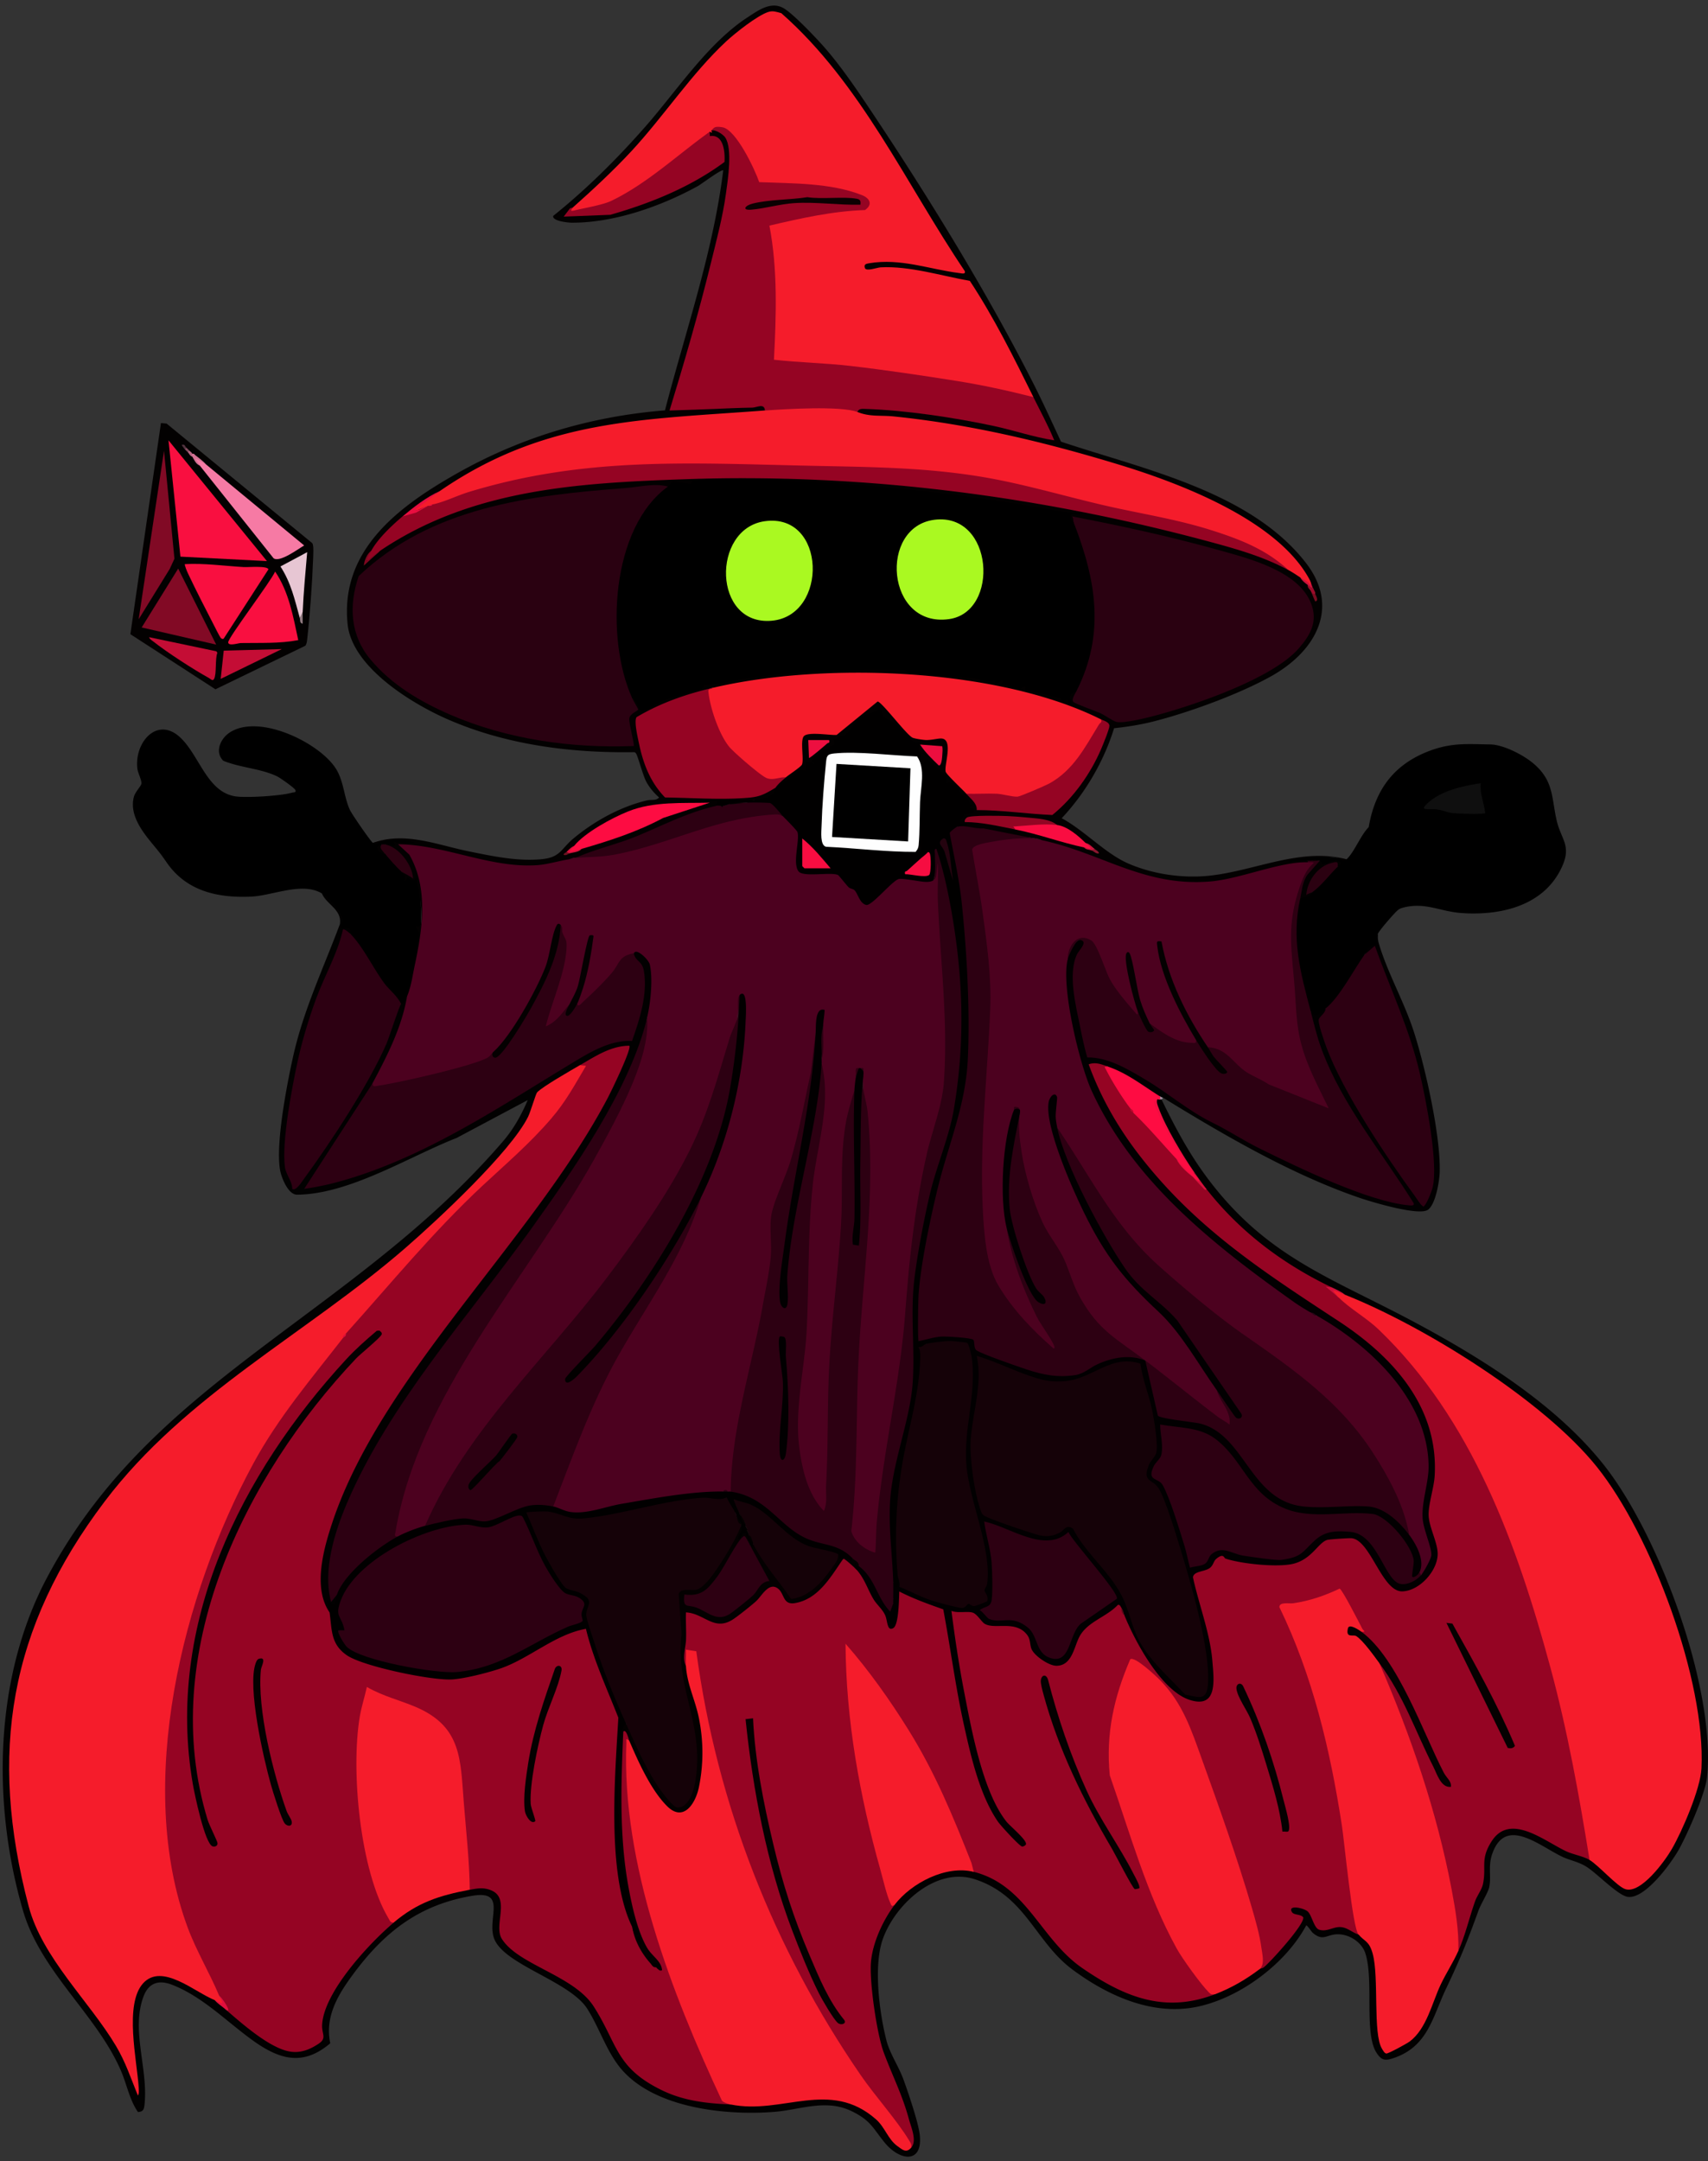 <svg xmlns="http://www.w3.org/2000/svg" width="234" height="296" fill="none"><rect width="100%" height="100%" fill="#333333" stroke="none"/><path fill="#020101" d="M44.128 122.392c.072-.089.148-.157.23-.174.736-.132 3.613 3.303 2.91 4.401.835-.047 1.588.804.741 1.285-.187.281-.43.26-.715-.064-.28.996-.596 1.988-.987 2.945-2.06 5.01-3.656 8.998-5.057 14.344-.97 3.711-1.65 8.295-1.868 12.125-.12 2.115.183 3.26 1.034 5.103 5.644-7.571 11.253-15.828 14.041-24.796a.526.526 0 0 1 .502-.055c-.17-.485.32-1.03.817-1.022.081.145.154.294.196.452.451 1.574-3.085 9.193-4.158 10.882l-.736.511c-.098.2-.077.379.136.541l-8.678 13.389c8.47-1.481 16.28-5.49 23.672-9.763l14.62-8.785c1.681-.817 3.694-1.775 5.55-1.426.162-.17 1.094-3.885 1.217-4.515.477-2.439.834-4.912-1.047-6.716l.277-.494c-.426-.451.034-.643.579-.558 3.14.477 2.23 6.899 1.745 9.049l-.486.289c-.808 6.282-4.366 12.202-7.656 17.552a359.918 359.918 0 0 1-19.672 27.244c-5.912 8.057-16.237 22.17-15.965 32.487-.119 1.306.15 1.889.805 1.753.749.307.123 1.924-.754 1.822.145.289.013.447-.268.625-1.379-.425-1.591-3.021-1.621-4.383-.085-4.239 2.149-10.028 3.92-13.837 3.43-7.367 8.099-14.071 12.947-20.574 7.567-9.657 14.79-19.191 21.272-29.605.502-.809 4.392-8.368 4.103-8.755-.35-.464-4.759 1.57-5.359 2.119l-.94.081-.115.541a47.853 47.853 0 0 0-5.448 3.447c-.97 3.882-3.405 6.793-6.133 9.806-9.674 10.687-21.34 19.217-33.223 27.639C14.258 201.514-.357 221.943 1.92 247.586c.65 7.325 1.962 15.288 6.329 21.293l5.745 7.742c1.911 2.524 3.448 5.295 4.516 8.27a52.703 52.703 0 0 1-.681-9.185c.69-8.61 6.831-5.073 11.53-2.243l.06.468c.88.336 1.357.745 1.43 1.226.225.226.434.302.71.072l3.929 3.18c2.787 1.936 5.562 3.434 8.376.71-.78-5.592 5.367-12.589 9.52-15.875a.616.616 0 0 0 .55.068c.012-.259.072-.51.23-.719 1.515-2 7.022-3.575 9.49-4.056l.694.281c.068-.664 1.311-.66 1.882-.596 1.94.213 2.92 1.302 2.792 3.239-.439 3.137-.477 4.077 2.349 6.009a60.045 60.045 0 0 1 9.091 5.64 50.423 50.423 0 0 1 4.963 8.338c2.83 4.209 8.129 5.996 13.049 6.273.523.247 1.038.464 1.626.502l.54-.315a49.758 49.758 0 0 0 11.113-.749c4.324-.353 8.487 1.584 10.504 5.478.689.847 1.422 1.655 2.558 1.507-.166-2.49-.813-4.984-1.949-7.478-3.397-7.81-6.516-18.174-.903-25.682.256.102.464.077.605-.128l-.06-.578c1.788-2.06 4.29-3.656 6.959-4.269 1.132-.26 3.264-.656 3.928.353 1.532-.46 3.614 1.021 4.873 1.988.92.706 1.733 1.549 2.512 2.404 5.23 7.389 13.24 14.658 23.012 12.747a7.629 7.629 0 0 1 2.699-.395c.745-.754 1.689-1.35 2.83-1.784 1.068-.817 2.166-1.379 3.299-1.689a45.448 45.448 0 0 0 5.494-6.883c-3.864-1.055.081-3.273 1.707-.74.315 1.302.86 1.949 1.63 1.941 1.762-.583 3.469-.728 4.652.987 2.324.358 2.617 3.371 2.728 5.359l.162 5.928c-.119.592.408 4.597.962 4.593 1.396-.013 5.035-3.15 5.213-4.703 1.12-2.912 2.35-5.767 3.959-8.483l.664-.447c.566-3.17 1.536-6.316 2.958-9.159l.166-1.145c-.149-9.184 6.384-7.414 11.942-3.66l2.554.873.357.634.49-.166 3.362 2.979c.885.8 1.503 1.145 2.575.506 4.086-2.434 8.546-12.061 8.517-16.615-.077-11.628-4.967-25.439-10.909-35.381-7.814-13.084-23.498-21.775-36.968-28.053l-.575-.672c-.54-.375-1.064-.549-1.685-.651-.154-.026-.192-.187-.154-.37a2.146 2.146 0 0 0-1.234-.154c-5.852-2.983-11.355-7.018-15.505-12.151-.123-.153-.196-.345-.268-.545a3.84 3.84 0 0 1-.157-.634c-.664-.553-1.209-1.302-1.635-2.247-1.17-1.456-5.533-8.21-5.311-9.67a.508.508 0 0 1 .204-.336c-.047-.422.276-.383.408 0 .06-.179.128-.175.205 0 1.877 3.852 3.783 7.452 6.371 10.887 8.065 10.717 16.816 13.509 28.082 19.514 9.329 4.971 19.723 11.432 26.303 19.859 7.473 9.572 15.203 30.41 13.99 42.536-.23 2.277-2.661 7.746-3.822 9.861-1.018 1.852-4.652 6.887-7.036 6.563-1.4-.191-4.311-3.337-5.805-4.209-1.077-.63-2.145-.792-3.201-1.294-3.188-1.528-7.793-5.597-9.585-.336-.574 1.685-.093 3.017-.395 4.503-.149.732-1.141 2.285-1.477 3.222-1.528 4.209-2.503 6.626-4.435 10.678-1.881 3.941-2.481 8.023-7.376 9.576-1.089.345-1.541.158-2.158-.791-1.728-2.664-.34-9.891-1.519-13.594-.532-1.669-2.439-2.788-4.133-2.613-1.264.132-1.736.91-3.064-.2-.209-.175-.796-1.116-.915-1.026-2.792 5.188-8.938 9.814-14.748 11.096-6.205 1.366-12.415-1.435-17.314-5.087-5.081-3.792-6.409-10.116-13.385-12.351-5.286-1.689-10.815 3.414-12.53 8.125-1.345 3.69-.507 10.13.464 13.943.459 1.809 1.694 3.588 2.353 5.41.66 1.821 2.048 5.903 2.222 7.58.413 3.967-2.745 3.52-4.762 1.085-1.669-2.017-1.92-3.09-4.606-4.379-3.524-1.694-7.039-.175-10.533.106-6.678.536-16.608-.498-21.136-6.027-1.915-2.341-2.916-5.592-4.542-8.12-2.375-3.695-11.087-5.921-12.662-9.402-1.238-2.737 1.894-6.882-3.106-6.035-7.27 1.234-12.037 4.962-16.348 10.819-2.052 2.788-3.83 5.758-3.073 9.372-3.69 3.145-6.886 2.264-10.517-.319-3.57-2.541-6.882-6.014-11.117-7.678-1.86-.733-3.256-.294-3.962 1.621-1.698 4.592.634 9.793.161 14.662-.064.656-.114 1.103-.915 1.128-1.166-1.698-1.52-3.783-2.332-5.665-3.307-7.656-10.972-13.53-13.415-21.919-4.27-14.653-3.963-32.006 3.332-45.68 8.853-16.582 21.83-25.792 36.42-36.705 9.478-7.091 18.242-13.935 26.03-22.996 1.434-1.668 2.507-3.605 3.367-5.622l-9.73 5.179c-6.563 2.575-14.658 7.708-21.855 7.776-1.132.013-1.945-1.902-2.221-2.847-.958-3.281.855-12.458 1.668-16.097 1.434-6.405 4.133-12.019 6.405-18.109.302-2.001-1.791-2.656-2.46-4.188l.022.012Z"/><path fill="#000" d="M51.074 115.446c1.464-.323 2.814-.562 4.401-.506 3.09.477 1.017.821-.779.608-.225.545-.702.613-1.43.2l-.553-.097c-.09.536-.179.476-.409 0-.685.532-.195.906.409 1.225a.677.677 0 0 1 .26-.115c.144-.021 1.825 1.758 2.034 2.052l-.043.511c1.137 1.11 1.75 1.293 1.848.549l.293-.081c.856 4.205.758 8.406-.298 12.602.477 1.013-.017 3.516-1.021 4.086-.307.724-.4.724-.817 1.021l-.503-.085a95.85 95.85 0 0 1-6.426-8.908l-.017-.608c.136-1.324-1.175-.745-1.226-.817-.09-.128.192-.745.162-1.073-.111-1.17-1.835-3.018-2.818-3.622-2.707-1.668-6.746.268-9.704.409-4.647.217-8.925-.766-11.627-4.712-.864-1.26-1.184-1.604-2.09-2.711-1.38-1.681-2.992-3.899-2.384-6.222.18-.69.975-1.465 1.03-1.805.077-.473-.468-1.464-.54-2.026-.46-3.588 2.651-7.24 5.805-4.375 2.677 2.434 3.694 7.512 7.61 8.12 1.524.234 6.303-.068 7.776-.506.208-.064.604.025.447-.362-.115-.281-2.06-1.651-2.447-1.843-2.214-1.102-5.15-1.208-7.432-2.17-1.178-1.162-.417-2.967.822-3.818 3.89-2.669 11.99 1.158 14.458 4.677 1.255 1.788 1.226 4.099 2.077 5.891.28.591 2.711 4.128 3.145 4.511h-.013ZM188.767 127.904l-.081.596c.145 1.141.009 1.468-.404.983-.54.319-.992.745-1.353 1.281l.098.575c-.745 1.315-3.805 6.239-4.84 6.822l-.574-.042c-.988 1.579-1.669 1.715-2.043.408a1.556 1.556 0 0 1-.583-.608c-.643-1.094-1.511-6.35-1.643-7.874-.179-2.085-.149-4.707.447-6.72.038-.128.179-.226.349-.32.153-.493.625-.77.898-.315l.736-.502.021-.519a34.756 34.756 0 0 0 2.907-2.988l.545.034c.69-1.315-1.379-.506-2.277.009-.311-.247-.417-.49-.174-.826h-.205c-.251-.174-.561-.153-.817 0-.191.136-.443.149-.613 0-.379.077-2.885.358-2.902.192-.064-.575 3.315-.737 3.834-.758 1.584-.06 2.89.128 4.38.362 1.081-.992 1.924-3.286 3.043-4.414.868-5.09 3.443-8.61 8.346-10.449 3.069-1.149 5.274-.919 8.321-.876 1.732.025 4.362 1.366 5.724 2.464 2.967 2.4 2.631 4.694 3.346 7.887.63 2.826 2.268 3.536.476 6.95-2.604 4.967-8.474 6.175-13.619 5.78-2.822-.217-4.895-1.516-7.882-.728-.332.089-.55.179-.809.417-.494.455-2.405 2.634-2.652 3.171v.008Z"/><path fill="#030101" d="M51.073 115.446c4.367-1.604 8.793.26 13.066 1.133 3.278.668 6.725 1.417 10.092 1.089 2.566-.251 2.609-1.396 4.324-2.826 2.856-2.383 6.452-4.367 10.095-5.226.588-.137 1.252.076 1.643-.396-.706-.643-1.277-1.294-1.74-2.137-.464-.843-1.167-3.558-1.418-3.894-.064-.085-.127-.153-.234-.175-8.725.141-17.675-1.017-25.685-4.55-4.882-2.153-12.977-7.107-13.59-12.963-1.06-10.143 6.963-16.097 14.752-20.536 8.886-5.065 18.488-7.938 28.724-8.764 2.826-10.895 6.597-21.642 7.98-32.865-.208-.213-2.996 1.885-3.468 2.145-5.053 2.783-11.492 5.043-17.268 5.018-.502 0-2.728-.222-2.553-.932C80.35 25.915 84.5 21.79 88.357 17.41c4.277-4.856 8.597-11.47 14.007-14.998 1.506-.984 3.302-2.341 5.081-1.235 1.32.822 4.095 3.741 5.223 4.993 2.477 2.762 4.779 6.192 6.844 9.29 7.737 11.594 15.641 24.456 21.961 36.863 1.371 2.69 2.609 5.43 3.886 8.163 11.155 3.746 26.018 6.806 33.593 16.659 4.729 6.15 1.179 12.117-4.762 15.45-4.367 2.45-11.198 4.945-16.071 6.192-1.801.46-3.639.753-5.486.95-1.401 4.523-3.937 8.886-7.176 12.325 3.111 1.673 5.95 4.822 9.116 6.201 3.414 1.485 7.521 2.064 11.207 1.66 6.239-.685 12.372-3.877 18.697-2.243-.558.515-.864-.119-1.52-.217-1.302-.187-4.583-.047-5.877.272-.205.051-.617.06-.566.349.898-.23 1.74-.191 2.655-.204.179.06.175.128 0 .204l-.472.405c-3.12.37-6.197 1.03-9.236 1.983-8.401 1.779-14.492-.596-22.2-3.707l-4.039-1.188-.625-.557-.613-.204c-.068.174-.136.174-.204 0-3.452-.413-6.9-.839-10.347-1.273l-.277-.358c-.072-1.008.456-2.225 1.596-2.187-.132-1.09-2.026-3.35-3.162-3.473.132-.63-2.154-2.971-2.596-3.022a82.307 82.307 0 0 0-.324 11.76c-.038.817-.97 1.157-1.23.391.192-3.864.32-7.729.383-11.585-.281-.579-.34-1.077-.178-1.485.221-.107.157-.349-.192-.728.221-.639-.055-1.034-.83-1.192l-2.213-2.23c-.97-.426-1.656-1.022-2.051-1.788-2.031.481-3.052 1.643-4.21 3.261-.923.123-1.477.587-1.664 1.387a9.64 9.64 0 0 0-2.771 1.86c.332.758-.212.89-.868.694.111.804-.34 1.208-1.119 1.008l-2.848 2.094-.647-.076c-.183-.707.294-1.183 1.431-1.43l-.081-.46 1.928-1.472c-.149-1.465-.022-2.81.387-4.04 1.422-.438 2.945-.519 4.567-.234l5.32-4.337c.523-.43 1.009-.05 1.392.383l3.107 3.508c.672.957 1.494 1.089 2.609 1.136 3.013-.839 4.026.681 3.043 4.558.774.958 1.617 1.86 2.536 2.703l-.089.502c.877.115 2.03 1.192 1.626 1.962a79.13 79.13 0 0 1 10.053.579c3.613-3.145 6.201-7.35 7.529-11.828-.4-.25-.677-.557-.822-.923l-1.106-.081c-9.364-4.167-19.863-5.648-30.082-5.852-7.415-.15-13.607.668-20.838 1.817-.17.025-.35.008-.532-.021a3.385 3.385 0 0 1-.558-.15c-.383.039-.638.248-.787.614a40.72 40.72 0 0 0-5.065 1.613c-1.34.532-3.115 1.255-4.269 2.06-.14.097.051 1.37.09 1.63.489 3.145 1.472 6.277 3.634 8.733l7.478.128c2.622.306 4.959-.119 7.01-1.277l.489.183c.541.124.32.673.056 1.026-.532.711-2.298 1.013-3.018.608-.238.226-2.609.362-2.932.273-.064-.017-.102-.132-.132-.273l.042.273c-.923.076-1.587.259-1.983.545l-.72.591a107.577 107.577 0 0 0-11.3 4.41c-2.408.889-4.873 1.642-7.388 2.149-.021.187-.094.174-.204 0l-.613.204c-.566.715-2.15.928-3.116 1.056-2.677.349-5.23.204-7.882-.388a83.521 83.521 0 0 0-11.39-2.243c3.708 4.159 2.682 10.709 1.665 15.795l-.52.485.614-4.592-.409-.924c.072-.064.579.132.626-.111.379-1.974-.328-4.839-.63-6.831l-.204.613c-.4.06-.681-.106-.92-.408-.643 1.166-.353.042-.391-.102-.077-.294-.417-.439-.528-.715.234-.277.587-.235 1.055.136-.523-1.481-1.625-2.89-3.162-3.367l-.14-.443c.804-.085 1.77.745 1.225-.408.958.404 2.048.132 3.06.2l-1.532-.404c-1.025 0-2.255.038-3.256.212-.527.09-.608.66-1.136.196l.004.004Z"/><path fill="#020001" d="M159.348 150.368c-.204.161-.374.034-.408-.205l-.715.034a35.348 35.348 0 0 0-6.018-3.532l-.418-.587c-.268-.081-.459-.086-.561.238-.132-.136-1.579-.375-1.558-.264.353 2.005 2.877 6.235 4.069 8.116 7.588 11.943 19.45 19.702 31.078 27.257 8.474 5.933 14.352 14.351 11.389 24.987-.081 1.703.243 3.409.975 5.116 1.226 4.439-5.278 9.908-8.078 4.55l-2.422-3.839c-.728-1.673-4.192-1.307-5.333-.575-3.247 4.431-8.989 3.299-13.666 2.141-.366-.549-.813-.251-1.337.902-.778.541-1.617.979-2.511 1.32a127.682 127.682 0 0 1 2.588 10.661c.575 2.92.438 8.644-4.137 6.295-2.907-1.494-6.601-6.937-7.908-9.963-.494-.703-.604-1.299-.336-1.784l-.409-1.021c-2.123 1.068-3.924 2.447-5.396 4.141-1.132 4.575-4.295 5.729-7.283 1.69-.298-1.784-.685-2.605-2.489-2.899-1.405.111-2.712-.059-3.925-.506-.817-1.269-2.055-1.762-3.707-1.473.694 5.303 1.579 10.598 2.724 15.769 1.145 5.171 2.511 10.836 6.631 14.284 1.486 1.681.592 2.792-1.315 1.247-3.537-2.861-5.294-8.113-6.363-12.454-1.566-6.35-2.592-12.887-3.583-19.378a30.046 30.046 0 0 1-5.342-2.005l-.166 2.537c-.353 3.171-2.111 2.962-2.639 0a42.427 42.427 0 0 1-3.553-5.695l.046-.57a.99.99 0 0 1 .409-.408l.579-.06a15.278 15.278 0 0 1 2.937 4.554c.285.8.676 1.004 1.183.613.366.872.259-.477 0-.613-.575-.672-.566-1.571 0-2.247h.315c-.111-.545-.009-.886.298-1.022.583-.144.821 1.081.523 1.401a35.871 35.871 0 0 0 8.329 2.689l.511-.438c1.264.187 3.29.26 2.124-1.622.655-2.336.553-4.805-.307-7.401-1.54-4.414-2.255-8.874-2.145-13.381.264-1.873 1.584-11.815.205-12.705-.673-.434-4.031-.068-4.967.128l-.392-.323c-.932.229-1.272.093-1.021-.409l.306-.477c1.111-.604 6.853-.842 7.572.162l.264 1.226c.366.489 7.788 2.962 8.784 3.149 3.273.622 5.12.371 7.823-1.438 2.128-.788 4.294-1.405 6.303.03l.617.876 1.465 6.427 1.293.306c3.631.035 6.563 1.269 8.798 3.712l4.132 5.333c2.486 2.621 4.231 2.992 7.802 3.039l5.546-.137c2.741-.076 5.579 1.762 6.507 4.337a.767.767 0 0 1 .477-.038c.528.153 2.588 4.758.953 5.141-.051.32.017.456.205.409.234-.936.57-1.864 1-2.779-1.188-3.737-1.601-6.848-.468-10.819.744-9.364-7.04-16.85-14.48-21.268l-.349-.673-.817-.408h-.8c-12.594-8.631-26.928-19.582-31.176-34.845-.562-2.026-2.788-11.913-1.792-13.326.102-.149.298-.196.468-.234.09-3.056 4.167-4.009 1.69-.587-.941 2.047-.579 4.396-.23 6.563.192 1.179 1.158 7.001 1.46 7.218 1.094-.302 2.515.234 3.601.647 1.766.672 3.634 1.834 5.247 2.852 5.929 4.273 12.39 7.818 18.978 10.925 5.108 2.409 10.526 4.899 16.118 5.682l-7.244-10.836a50.6 50.6 0 0 1-5.622-11.202c-.43-1.196-1.06-2.971-.694-4.12.635 1.17 1.328.17 2.043-.409.434.383.251.915-.549 1.588.754 3.839 2.711 7.576 4.699 11.066 2.75 4.83 5.971 9.465 9.206 13.909 1.085-1.728 1.179-3.563 1.064-5.593-.566-9.968-3.984-19.578-7.908-28.814-.417.528-.817.694-1.2.494.26-.366.281-.724.809-1.136.281-.222.77-.286.796-.32.068-.08-.013-.864.234-1.404-.03.421-.022.817.093 1.23 1.166 4.052 3.533 8.125 4.861 12.296 1.549 4.869 3.626 14.075 3.507 19.046-.03 1.255-.541 4.452-1.605 5.222-1.238.898-7.771-1.077-9.419-1.643-9.265-3.175-18.552-8.584-26.856-13.692l-.017.022Z"/><path fill="#030101" d="m41.828 88.441-12.313 5.963-11.653-7.546 4.188-28.916.77.068L42.794 74.4c.213.35.12 1.643.103 2.141-.128 3.422-.43 7.631-.813 11.036-.035.302-.069.613-.252.868l-.004-.004Z"/><path fill="#A091A0" d="M159.349 150.368c-.08.042-.153.187-.204.204-.059.017-.136-.013-.204 0-.541-.064-.519-.251 0-.409.106.064.259.115.408.205Z"/><path fill="#950423" d="M151.79 146.082c-.166.468-.132.115-.111.123.26.158 2.996 4.491 3.286 5.065l-.111.528.409.613c.191.038.378.081.553.153.775.315 4.92 4.81 5.226 5.622.069.179.107.362.141.554a16.597 16.597 0 0 0 2.247 2.451 51.053 51.053 0 0 0 1.839 1.635c4.618 5.886 10.478 10.274 17.16 13.479.149.493-.864-.128-.817-.102.69.293 1.303.804 1.839 1.532l.677.076c12.891 9.04 20.229 24.043 25.196 38.795 3.877 11.521 6.635 23.732 8.491 35.841.055.37.055.749.047 1.132-.009.383-.043.77-.09 1.153-.86-.515-2.273-.749-3.205-1.187-3.06-1.443-7.708-5.35-10.24-1.324-1.562 2.481-.66 3.43-1.153 5.793-.166.795-.809 1.6-1.086 2.383-.804 2.26-1.319 4.605-2.294 6.793l-.4-.8a28.135 28.135 0 0 0-.264-3.554c-1.702-11.837-5.545-22.102-9.831-33.249-.222-.579-.281-1.2-.332-1.813.328.094.613.255.855.494a118.8 118.8 0 0 1 7.465 14.734c1.499 2.273.941 1.056-.11-.536l-4.056-8.751c-1.711-3.451-3.507-7.031-6.448-9.589l-.158-.638c-.991-1.741-2.004-3.533-3.043-5.367-2.502 1.034-5.12 1.92-7.784 1.941 6.188 12.628 8.325 26.771 9.848 40.331.162 1.413.434 2.787.805 4.128l-.234.422c-.813-.26-1.486-.928-2.375-1.013-1.03-.098-1.911.693-3.001.357-.723-.221-1.008-2.013-1.579-2.507-.57-.493-2.805-.949-2.145.102.264.426 1.234.26 1.541.715.2.954-4.469 6.095-5.41 6.844-.2.162-.459.153-.51.192-.005-2.073-.362-4.256-.984-6.376-2.536-8.644-5.439-18.118-8.925-26.375-1.421-3.358-2.783-5.265-5.354-7.682-.183-.171-2.124-1.745-2.226-1.584-1.043 1.656-2.013 5.635-2.375 7.661a28.358 28.358 0 0 0-.319 7.772c2.235 6.814 4.524 13.573 7.38 20.157 1.588 3.66 3.992 7.24 6.682 9.9-6.916 2.673-12.436.417-18.207-3.546-5.772-3.962-7.61-11.351-14.888-13.198l-.498-.306c-3.656-10.632-9.083-20.868-16.425-29.567-.651-1.409-.744-1.55-.289-.418.451 11.662 2.622 24.311 6.388 34.781-1.6 2.086-3.043 5.223-3.264 7.866-.23 2.698.796 9.789 1.737 12.347 1.174 3.187 2.532 5.741 3.468 9.193.307 1.128 1.128 2.949.307 3.881-7.857-10.146-15.471-21.404-20.489-33.827-4.976-10.879-7.202-22.162-9.317-33.811-.004-.029-.604-.123-.617-.093.11.77-.03 1.357-.426 1.766l-.306-.013c-.157-1.234-.192-7.146.06-7.537.268-.417 1.549.008 1.957.195 2.899 1.703 3.797 1.35 6.287-.719 1.017-.847 1.898-1.621 2.741-2.681.915-.813 1.859-.66 2.481.391.813 1.779 1.592 1.758 3.277.856 2.005-1.073 3.405-3.175 4.567-5.069.911-.502 1.932.472 2.226 1.302 1.187 1.298 1.532 2.664 2.362 4.073.464.788 1.256 1.413 1.63 2.247.341.758.243 2.269 1.119 1.754.767-.447.771-4.069.813-5.009 1.937.995 3.976 1.728 6.027 2.447.987 5.243 1.668 10.555 2.818 15.769.953 4.315 2.157 9.636 4.669 13.304.344.503 2.996 3.414 3.332 3.414.192 0 .481-.171.515-.319.123-.588-2.179-2.478-2.652-3.065-3.277-4.086-4.826-12.683-5.83-17.863-.707-3.639-1.26-7.367-1.733-11.032.873.358 2.167.013 2.92.243.566.174 1.205 1.234 1.575 1.485 1.358.928 4.362-.57 5.929 1.635.429.608.298 1.294.561 1.889.409.932 2.388 2.282 3.422 2.269 2.128-.03 2.384-2.575 3.129-3.984 1.089-2.064 3.698-2.681 5.26-4.35.319-.068.366.23.494.401l.408 1.021c1.447 3.558 5.044 10.321 8.942 11.585 3.899 1.264 3.312-2.817 3.107-5.35-.302-3.754-1.859-7.754-2.655-11.432.085-.894 1.664-.74 2.358-1.328.459-.387.442-.876.834-1.208 1.013-.852 1.059-.103 1.255-.039 2.137.724 7.27 1.264 9.402.686 2.473-.669 3.32-2.861 4.529-3.235.314-.098 2.992-.268 3.358-.234 2.604.251 4.154 7.354 6.95 7.274 2.37-.069 4.877-2.856 4.839-5.193-.026-1.579-1.226-3.669-1.239-5.312-.012-1.523.724-3.66.826-5.298.57-9.475-5.771-16.357-13.138-21.192-10.39-6.818-19.676-12.798-27.401-22.846-2.899-3.771-5.235-7.857-6.861-12.339.966-.353 1.787.017 2.651.311l-.012.004Z"/><path fill="#4C011F" d="M107.254 111.769c.6-.306 2.158 1.499 2.375 2.039a26.427 26.427 0 0 0 .089 5.273c1.745.171 3.516.307 5.303.409.698.953 1.511 1.711 2.448 2.268.672 1.784 1.391 2.158 2.166 1.124a19.565 19.565 0 0 1 3.384-2.898c1.481.127 2.953.234 4.426.319l.443.242.255-.574c.064-1.52.426-3.082.753-.324.034 5.257.285 10.534.749 15.833.532 7.376.575 14.56-1.97 21.442-2.154 9.538-3.009 18.983-3.861 28.751a266.896 266.896 0 0 0-3.485 26.753c-.473 1.15-2.167-.038-2.826-.651-.6-.557-1.09-1.238-1.269-2.06.264-2.634.49-5.277.571-7.925.395-12.7.876-25.336 1.953-37.981a203.165 203.165 0 0 0-.545-15.761c-.621-.17-.476-.519.073-.749-.502-.229-.502-.383 0-.612-.09-.26-.132-.349-.409-.409-.047.179-.119.174-.204 0-.294.251-.43.66-.409 1.226.6.14.383 1.74-.204 1.838a99.425 99.425 0 0 0-1.477 19.212c-1.328 12.335-1.953 24.933-2 37.161-.345 2.792-1.673.932-2.562-.647-2.175-3.861-2.29-9.262-1.907-13.616l.979-8.959a295.24 295.24 0 0 1 1.013-21.561 58.9 58.9 0 0 0 1.464-15.275c-.583-.171-.498-.307 0-.613l.204-4.495-.383-.451c.328-2.677-.319-.251-.217 1.017l-.417.247c-.613 8.414-2.528 17.097-5.652 25.001.106 5.192-.545 10.142-1.741 15.283a132.455 132.455 0 0 0-3.813 21.477l-.439 1.14c-.115.388-.293.388-.408 0-.205-.149-.405-.153-.613 0l-.817.409a116.642 116.642 0 0 0-18.519 2.83c-1.204.081-3.38-.157-3.954-1.196a5.742 5.742 0 0 1 0-.766c.022-.255.047-.494.128-.715 3.77-10.113 7.933-19.667 13.947-28.601 2.298-3.933 4.427-7.976 6.146-12.198 0-.434 0-.881.162-1.29 2.626-6.635 4.205-11.457 5.226-18.59.132-.924.707-6.704.247-7.636-.059-.119-.187-.196-.328-.259-.187 4.83-1.966 9.904-3.681 14.696-3.971 11.096-11.045 20.497-18.438 29.601l-8.993 10.653c-4.264 5.184-8.24 10.658-11.095 16.757l-.898 1-.235.493-2.936 1.137-.507-.2c-.49.191-.86.302-.834-.324 1.847-11.304 7.755-21.412 14.003-30.861l9.576-14.402c4.92-7.772 10.087-16.404 11.372-25.482.473-2 .805-5.218.366-7.205-.127-.575-1.302-1.771-1.898-1.767-.174 0-.264.183-.306.192-.29.413-.762.774-1.418 1.081-1.528 2.46-3.715 4.626-5.992 6.418-.413.06-.532-.174-.358-.557-.264-.324-.247-.72.047-1.192-.217.715-.575 1.115-1.068 1.192-.473.957-1.792 3.447-3.107 3.294-.345-.039-.511-.102-.477-.519a142.51 142.51 0 0 1 2.013-6.572c.932-2.468.745-4.609.345-7.031l-.332.379c-1.094 6.278-4.21 12.172-8.33 17.046l-.531-.064c-.068.536-.243.906-.524 1.106a78.825 78.825 0 0 1-15.632 4.031c-.741-.034-.711-.234-.392-.847 1.996-3.746 3.975-7.606 4.699-11.845.557-1.328.723-2.694 1.021-4.086 1.073-4.992 1.97-10.64-.71-15.322l-1.537-1.421c6.397.046 12.632 3.319 19.097 2.856 1.409-.103 2.984-.596 4.397-.813l.613-.205c.068-.008.136.005.204 0 6.188-.842 12.27-2.532 18.263-4.647 2.996-.894 6.078-1.558 9.21-1.707l.924.634.004.021Z"/><path fill="#950423" d="M79.47 145.878c2.068-1.201 4.243-2.656 6.741-2.656.38.374-2.515 6.329-2.953 7.154-10.198 19.37-31.095 38.067-37.76 58.241-1.192 3.601-2.648 8.857-.35 12.211l.451.272c.167 3.711.975 5.137 4.55 6.312 7.423 2.439 13.488 3.264 20.668-.328.983-.596 9.117-5.328 9.653-4.243 1.174 4.243 2.86 8.308 4.567 12.355-.728 9.364-1.384 19.281 1.698 28.329l-.11.396c.74 1.592 1.604 3.315 2.842 4.75-.238.361.128.604.426.766.251-.226.328-.111.204.204.728-.191.145-1.03-.417-1.026-.983-1.038-2.298-2.524-2.12-3.971-2.191-6.328-2.668-13.266-2.63-20.016.009-1.285.081-7.584.55-7.853.361-.208 1.182 1.375.736 1.618-.58 17.071 5.933 33.704 13.015 49.077.553.128.847.383.877.753-3.346-.149-6.504-.502-9.538-2.004-6.253-3.09-5.933-6.257-9.223-11.407-2.72-4.26-10.338-5.69-12.59-9.265-1.153-1.83 1.14-5.461-1.358-6.606-1.072-.489-1.945-.332-3.043-.123l-.285-.656a2258.77 2258.77 0 0 0-1.332-15.879c-.621-4.256-1.98-6.38-6.04-8.159-1.808-.796-4.23-1.779-6.081-2.413-.443-.149-1.235 5.937-1.277 6.665-.528 8.299.706 17.616 4.596 24.941-3.345 2.826-9.572 9.499-9.806 13.994-.064 1.272.681 1.817-.472 2.587-1.34.894-2.733 1.405-4.337.992-2.784-.715-6.29-3.856-8.47-5.729.345.094.204-.166-.425-.779.131-.306 0-.659-.392-1.059l-.74-.681c-11.194-19.246-7.615-43.089.544-62.876 4.129-10.015 9.274-17.412 16.063-25.775.132-.162.306-.285.493-.409.188-.123.392-.229.6-.327l.41-.613c.114-.29.237-.57.386-.843.15-.272.294-.528.49-.753 7.444-8.644 15.164-17.118 23.651-24.626 3.167-2.941 5.652-6.342 7.665-10.07l-.119-.477-.008.005Z"/><path fill="#F51C2B" d="m79.47 145.878.814.098c-1.58 2.66-2.746 4.877-4.797 7.256-2.97 3.448-6.137 6.133-9.406 9.181-6.729 6.273-12.573 13.415-18.689 20.225l-.408.613c-4.354 5.601-8.874 10.9-12.296 17.22-9.649 17.833-16.258 43.927-8.96 63.556 1.184 3.184 2.984 6.159 4.295 9.287.932 1.217.754 1.707-.613.613-2.685-1.055-7.214-5.167-9.81-2.294-2.596 2.873-.834 10.585-.6 14.232.021.32.072.873-.11 1.133-.967-2.371-1.682-4.58-3.006-6.802-3.613-6.065-10.1-12.074-11.95-19.093-5.546-21.012-2.67-38.173 10.397-55.452 11.113-14.701 27.66-22.966 41.233-34.756 4.367-3.792 14.386-13.113 16.782-17.939.353-.711 1.06-3.163 1.243-3.354.749-.792 4.69-3.039 5.873-3.729l.009.005ZM184.272 177.326c10.841 4.299 27.24 14.496 34.522 23.596 7.499 9.372 14.888 29.261 14.313 41.259-.132 2.783-2.617 8.555-4.06 11.053-.945 1.643-4.244 6.184-6.38 5.495-1.119-.362-3.648-3.248-4.895-3.997-1.43-8.878-3.017-17.714-5.371-26.388-4.545-16.756-10.708-33.959-23.506-46.242-1.66-1.597-3.878-2.814-5.444-4.359-.191-.042-1.158-1.26-.949-1.2.63.179 1.209.468 1.766.796l.004-.013ZM93.975 228.183c-.047-.741.034-1.503 0-2.247l1.417.212c2.818 20.97 10.594 40.702 22.524 58.054 1.983 2.885 4.89 6.077 6.614 8.912.217.362.4.549.298 1.03-.681.77-1.162.302-1.903-.238-1.268-.924-1.685-2.562-2.898-3.635-6.333-5.593-12.841-.609-19.915-2.047-.314-.064-1-.277-1.208-.528-6.874-14.713-13.756-32.461-13.092-49.001.021-.502-.145-.668.409-.302l.34.102c1.345 3.039 2.78 5.955 4.954 8.483 2.047 2.379 3.822-.651 4.018-2.69.545-5.652-.132-9.7-1.715-15.024-.166-.481-.111-.843.166-1.085l-.009.004ZM186.11 264.943c-.817-.979-1.923-12.701-2.277-14.982-1.596-10.317-3.988-20.446-8.554-29.857.004-.761 1.349-.442 1.915-.527 2.281-.341 4.264-1.026 6.337-2.005.349.081 2.728 4.775 3.103 5.482.162.311.617.46-.119.426l-.422.2c-1.183-1.001-1.809-.047-.093.034.906.502 2.583 2.711 3.175 3.639l-.205.412c4.299 9.887 7.908 20.404 9.913 31.04.519 2.758 1 5.567.915 8.376-.706 1.588-1.677 3.052-2.422 4.622-1.183 2.499-1.919 6.053-4.252 7.798-.37.276-2.945 1.689-3.204 1.642-.26-.046-.447-.429-.579-.642-1.286-2.064-.388-9.772-1.277-13.02-.494-1.8-1.102-1.634-1.949-2.647l-.005.009ZM172.629 269.641c-1.924 1.46-3.869 2.596-6.129 3.473-.489.051-.545.098-.89-.251-1.115-1.128-3.622-4.592-4.4-6.001-4.069-7.38-6.397-15.786-9.168-23.715-.566-5.686.575-10.734 2.805-15.897.6-.468 3.566 2.328 4.098 2.873 3.086 3.154 4.248 6.738 5.721 10.824 2.311 6.405 4.949 13.828 6.839 20.327.498 1.719 1.06 3.669 1.303 5.439.127.941.485 2.222-.179 2.933v-.005Z"/><path fill="#2D0012" d="M76.814 126.679c.345.383.115.702.255 1.072.396 1.043.635.821.537 2.273-.23 3.358-2.03 7.265-2.83 10.542 1.502-.617 2.268-1.894 3.268-3.064.34.251.255.451.077.753.23-.562.544-.813.945-.753.174.481.553-.047.719-.2 1.336-1.235 2.788-2.613 3.975-3.992 1.187-1.379.945-2.354 3.069-2.754.213 1.128 1.153 1.021 1.379 2.396.544 3.26-.566 6.588-1.618 9.619-3.03-.17-5.89 1.617-8.406 3.137-10.15 6.133-20.471 13.117-32.171 16.241a37.373 37.373 0 0 1-4.333.872l9.397-14.5c-.127.668.503.4.86.353 2.515-.345 13.13-2.737 14.93-3.864.277-.175.469-.515.758-.775l.23.409c4.324-4.831 7.188-10.7 8.55-17.157a1 1 0 0 1 .409-.613v.005Z"/><path fill="#F51C2B" d="M64.353 258.814c-4.154.778-7.167 1.745-10.419 4.494-.48.021-.532-.285-.723-.604-3.899-6.525-5.172-20.234-3.916-27.622.23-1.354.672-2.699.966-4.044 2.154 1.269 4.635 1.835 6.878 2.822 6.142 2.707 5.937 7.201 6.401 13.002.32 3.976.77 7.964.817 11.952h-.004Z"/><path fill="#2D0012" d="M88.663 139.34c.204 3.124-.898 6.389-2.09 9.245-1.362 3.26-3.481 7.184-5.226 10.295-9.164 16.318-23.98 32.04-27.154 50.873-.069.396-.256.762.357.66l-.098.519c-3.009 1.831-6.112 4.125-7.776 7.295l-.498.154-.813 1.021c-1.183-4.239.456-9.504 2.145-13.475 5.81-13.666 16.616-25.545 25.188-37.517 5.835-8.147 13.662-19.315 15.973-29.065l-.008-.005Z"/><path fill="#F51C2B" d="M133.405 256.366c-3.784-.961-8.551 1.528-10.828 4.495-.438.349-.46.076-.626-.294-.523-1.162-.987-3.256-1.357-4.567-2.822-10.023-4.695-20.433-4.754-30.882 3.217 3.669 6.086 7.721 8.661 11.862 3.639 5.856 6.069 11.772 8.593 18.165l.311 1.221Z"/><path fill="#2D0012" d="M48.009 127.904c1.715 1.715 3.15 4.742 4.609 6.725.685.928 1.809 1.745 2.337 2.873-.239.166-1.639 4.605-2.01 5.448-2.438 5.601-7.648 13.513-11.308 18.509-.242.328-1.128 1.758-1.596 1.367-.013-1.094-.864-1.933-1.004-2.98-.468-3.409.949-10.814 1.715-14.381.609-2.835 1.553-5.959 2.554-8.682 1.17-3.188 2.945-6.159 3.681-9.492.158-.144.877.473 1.022.613Z"/><path fill="#010000" d="M99.082 204.284a.448.448 0 0 1 .613 0c.132.004.28-.017.409 0 .093-.089.187-.17.297-.23.796-.447 3.971 1.341 4.729 2.035 3.03 3.158 6.086 4.733 10.24 5.758.979.383 1.473.928 1.486 1.626.263.796-.12.775-1.15-.072-.651.485-.949.302-.893-.541-.085.132-.213.29-.358.268-2.145-.349-4.869-1.208-6.55-2.617-.855-.851-5.678-5.09-6.729-4.529.4.583.451 1.039.153 1.367l.817 1.43c.179.068.179.136 0 .204l.205.408c.179.069.179.137 0 .205l.204.408c.175.068.175.137 0 .205l.613 1.021c.183.06.179.128 0 .204.396.843.072.915-.409.205-.319.157-.34.115-.063-.124l-.511-1.111c-.107-.217-.234-.255-.388-.114-.936 1.195-1.025.761-.268-1.307-.178-.06-.174-.128 0-.204l-.613-1.022c-.187-.047-.178-.115 0-.204l-.204-.409c-.574-.157-1.038-.668-1.396-1.536-5.128 0-10.291.732-15.484 2.192-3.264.957-5.843.617-8.848-.379l-2.268.059c1.225 3.58 2.91 6.81 5.064 9.696 2.115.609 4.141 1.213 2.95 3.852 1.32 4.916 3.03 9.78 5.133 14.59l-.064.523c.115.404-.056.907-.494.949-.766 9.189-.63 19.085 2.315 27.818-.357 1.154-.88-.357-1.004-.991-3.545-7.206-2.34-20.77-1.903-28.67-1.574-4.017-3.421-7.95-4.439-12.168-4.337.779-7.83 4.171-11.938 5.508-1.664.54-4.635 1.302-6.337 1.421-2.729.196-12.207-1.758-14.467-3.298-2.26-1.541-2.039-3.499-2.383-5.891-.06-.4-.468-1.57-.409-1.63.409-.413.46.719.915.609.4-.098.409-1.137.515-1.43 1.039-2.912 5.652-6.521 8.376-7.964 1.043-.553 2.541-1.119 3.677-1.43l.545-.566c2.822-.953 5.282-.859 8.112-.532 2.337-1.162 4.72-1.889 7.15-2.192.865-.093 1.448.115 1.758.635.792.17 1.545.651 2.4.761 2.29.298 4.734-.74 6.951-1.115 4.392-.745 9.598-1.749 13.939-1.689l.004.008Z"/><path fill="#FE0C42" d="M151.79 146.082c2.669.894 4.831 2.656 7.151 4.086v.408c-.128.022-.311-.034-.409 0-.166.243-.242.409-.166.69.23.881.805 2.005 1.239 2.834a66.555 66.555 0 0 0 4.034 6.683c1.001.953 1.026 1.766-.204.408a16.158 16.158 0 0 1-2.247-2.451c-1.945-2.077-3.856-4.376-5.925-6.333l-.408-.613c-1.056-1.358-2.494-3.665-3.273-5.201-.204-.405-.447-.571.208-.515v.004Z"/><path fill="#F10E41" d="M163.638 160.583v.204c-1.907-2.396-4.077-6.099-5.256-8.938-.2-.485-.511-1.051.149-1.273-.098.452.051.741.191 1.133.958 2.647 3.29 6.528 4.916 8.874Z"/><path fill="#E10F3D" d="M30.032 273.314c.409.358.92 1.137 1.145 1.614.264.557 0 .468-.328.225-.468-.4-1.047-.74-1.43-1.226.37.145.655.366 1.021.409.077-.077-.314-.805-.408-1.022Z"/><path fill="#D3113B" d="M165.274 162.83c-.085.408-.519-.213-.613-.307-.438-.434-.826-.86-1.226-1.328.26.209.532.439.818.613.149-.191-.447-.813-.613-1.021v-.205a55.244 55.244 0 0 0 1.634 2.248Z"/><path fill="#CF0F3B" d="M182.435 176.309c.617.293 1.323.574 1.838 1.021-.536-.213-1.081-.464-1.634-.608-.051.042.707.91.817 1.017l-1.838-1.532.817.102Z"/><path fill="#2C0111" d="M52.709 115.651c1.88.285 3.813 2.796 3.881 4.698-.379-.387-1.298-.744-1.634-1.021-.528-.438-1.792-1.873-2.247-2.452-.58-.221-1.158-.842-.409-1.225.11-.017.298-.017.409 0Z"/><path fill="#030101" d="M52.299 115.651c-.409.477.09.821.408 1.226-.855.017-1.54-1.064-.408-1.226Z"/><path fill="#2D0012" d="M179.779 117.898c.238-.158.579-.179.817 0 .072.013.158-.021.204 0l.192.4c-1.392 1.238-2.315 2.609-2.435 4.49l-.412.213c-1.256 5.575.008 10.147 1.43 15.522.476 1.809.821 3.371 1.481 5.158 2.856 7.712 8.312 14.178 12.611 21.089.17.439-.439.324-.707.298-5.529-.502-15.228-5.235-20.404-7.784-2.247-1.107-4.383-2.532-6.469-3.541-3.141-1.515-6.171-4.116-9.206-5.912-2.375-1.404-5.095-3.06-7.925-3.005-.4-1.387-.698-2.809-.983-4.226-.587-2.911-1.694-7.18-.426-9.895.264-.562 1.605-1.758.439-1.971-.609-.111-1.579 2.128-1.711 2.639-.928-.396.157-2.341.74-2.814 1.358-1.106 3.073-.323 3.635 1.184 1.158 2.932 2.264 5.669 4.575 7.98.332.86.549 1.128.647.8l.451.03.92 1.949.264-.345.553-.102c1.664 1.286 3.933 2.643 5.78 2.35l.515.059 1.051 1.63c-.2-.23-.136-.425.068-.668.711-.843 2.184.217 2.928.762 1.558 1.732 3.49 2.903 5.576 3.958.796.404 6.81 3.022 7.159 2.856-3.776-6.427-4.308-13.539-4.601-20.783-.085-2.145-.081-4.039.379-6.163.28-1.289 1.357-5.524 2.779-5.903.038-.008-.324.588-.528-.055v-.204c.204 0 .413-.013.613 0v.004Z"/><path fill="#2D0012" d="M181.617 138.114c1.933-1.57 3.78-5.188 5.312-7.35l1.426-1.226c2.136 5.946 4.762 11.373 6.197 17.599.821 3.567 2.536 12.266 1.715 15.527-.149.583-.711 1.97-1.068 2.404-.243.294-.166.2-.409.009-.243-.192-.728-.966-.962-1.286-3.962-5.43-9.806-14.181-12.109-20.369-.251-.681-1.225-3.405-1.03-3.865.166-.383.928-.834.924-1.443h.004Z"/><path fill="#0F0F0F" d="M202.863 107.275c-.153 1.408.473 2.702.613 4.085-.195.192-3.864.073-4.396.005-1.379-.166-1.473-.613-3.414-.549-.898.029-.604-.315-.136-.766 1.809-1.737 4.916-2.435 7.333-2.78v.005Z"/><path fill="#2B0111" d="M179.778 122.188c-1.719 1.49-1.089-.889-.48-1.945.349-.6 1.506-2.153 2.102-1.715.634-.387 2.524-1.077 1.851.187-1.076 1.039-2.306 2.694-3.473 3.473Z"/><path fill="#030101" d="M183.251 118.715c.124-.83-.2-.681-.83-.523-1.936.481-3.332 2.481-3.46 4.4.209-.217.596-.263.817-.408-.344.809-.974.613-1.634.817.243-1.085.26-2.192.983-3.205l1.673-1.902c.204.089.34.562.506.583.217.025 1.222-.805 2.018-.558.736.23.153.575-.073.792v.004ZM180.595 117.898c-.229-.043-.557.013-.817 0 .085-.319.749-.307.817 0Z"/><path fill="#4C011F" d="M141.779 114.834c.068.004.136-.009.205 0l.612.204c8.317 1.753 14.075 6.427 23.162 5.69 4.15-.336 9.645-2.753 13.407-2.63.234.009.694-.102.817.102-.877.745-1.345 1.703-1.732 2.762-1.945 5.35-1.383 8.33-.924 13.782.256 3.022.217 5.771 1.081 8.725.864 2.953 2.354 5.669 3.622 8.325l-8.244-3.295c-1.064-.744-2.345-1.14-3.383-1.928-1.626-1.234-2.469-3.004-4.92-3.149l-.486-.238c-.847-1.171-1.23-1.435-1.149-.784.119.592-.323.426-.711.413-2.123-.055-3.971-1.455-5.622-2.66-.694-.391-1.162-1.119-1.396-2.187.081.217-.072.4-.238.553.055.647-.124.417-.405.098-1.093-1.264-2.562-2.962-3.362-4.397-.66-1.179-1.762-4.869-2.575-5.392-1.936-1.243-3.26.753-3.26 2.545-.945 3.732 1.609 14.39 3.294 18.05 5.737 12.483 16.808 21.166 27.69 28.891.745.527 1.533.995 2.316 1.464l.817.408c7.312 4.124 15.19 11.522 15.326 20.532.034 2.302-.949 4.852-.825 7.15.08 1.545 1.238 4.005 1.204 5.103-.017.507-1.034 2.315-1.405 2.749-.451.252-.519.115-.204-.408.749-1.613-.464-3.818-1.43-5.107-1.617-4.18-3.217-8.198-5.882-11.879-4.882-6.746-11.27-11.33-18.08-15.952-10.397-7.236-18.778-16.386-24.251-27.92-.549-.336-.753-.975-.613-1.92.621-3.371-.472-2.358-.166-.013.86 6.614 6.461 17.77 10.819 22.732 4.618 4.282 8.5 8.866 11.734 14.305l.09.839 2.098 3.668c.132.383.119 1.141-.285 1.286-.379.136-1.647-.766-2.039-1.069a1451.197 1451.197 0 0 1-8.036-6.269 10.646 10.646 0 0 1-1.54-1.698c-6.057-2.622-9.691-7.81-11.619-13.994-3.771-5.716-6.759-12.981-5.542-19.91-.523-.107-.489-.217 0-.409-.413-.404-.689-.327-.817 0l.221.566c-1.46 4.81-1.724 10.083-.94 15.041l-.303.528c1.188 5.422 3.486 10.738 6.474 15.194.443.396.685 1.877-.094 1.652-1.728-.494-6.158-6.142-7.337-7.891-2.018-2.996-2.571-7.103-2.665-10.649-.246-9.201.298-18.241.941-27.443a109.014 109.014 0 0 0-2.426-22.638c-.111-1.018 2.609-1.435 3.388-1.541 1.945-.26 3.647-.358 5.601.013h-.013Z"/><path fill="#F51C2B" d="M78.45 28.443c2.71-2.4 5.613-5.107 8.073-7.759 4.384-4.729 8.3-10.687 12.968-15.016 1.23-1.14 4.261-3.553 5.784-4.034.626-.196 1.141 0 1.767.17 10.921 9.598 17.097 23.421 25.136 35.326.141.464-.395.315-.685.276-4.192-.519-8.082-2.085-12.441-1.349-.417.072-.732.158-.557.656.174.498 1.69-.073 2.145-.098 3.954-.213 8.342 1.162 12.232 1.855 3.328 5.044 6.027 10.5 8.704 15.91-.566.06-1.145.11-1.707 0-10.776-2.128-21.574-4.12-32.559-4.576l-1.52-.315c.269-6.282.047-12.538-.655-18.773 4.273-1.37 8.785-2.133 13.266-2.333.894-.813-.264-1.28-1.123-1.528-4.18-1.208-8.24-1.43-12.573-1.477-.574.009-.962-.03-1.17-.566-.698-1.757-1.55-3.528-2.643-5.111-.826-1.196-1.882-2.464-3.456-1.826.17.32.106.37-.192.153l-.468.843c-4.188 3.311-8.155 6.444-12.858 9.002-.596.323-5.218 1.523-5.605 1.362-.494-.205-.272-.592.136-.792Z"/><path fill="#2A0111" d="m91.524 66.637-.234.69c-7.303 6.657-7.729 18.825-4.524 27.622l-.145.69c.183.4.818 1.447.813 1.532-.008.187-1.14.545-1.225 1.234-.077.592.757 3.635.617 3.767-8.56.323-17.344-.903-25.2-4.316-4.082-1.775-7.968-4.077-10.858-7.525C47.972 87 47.763 82.943 49.142 78.9c9.921-9.44 23.455-11.074 36.56-12.057 1.868-.14 3.996-.711 5.827-.2l-.005-.005Z"/><path fill="#F51C2B" d="M117.468 56.422c1.711.694 3.171.426 5.005.613 10.564 1.082 20.825 3.542 30.951 6.636 8.376 2.558 21.566 7.588 25.945 15.624.583 1.2.175 1.132-1.226-.204-.54-.358-1.059-.711-1.634-1.022-4.916-3.405-10.606-5.337-16.493-6.593a696.276 696.276 0 0 1-23.229-5.337c-12.688-2.081-25.929-2.17-38.782-2.23-12.853-.06-26.111.613-38.135 5.452-.255.115-.451-.05-.621-.28l-.409.203c-.038.183-.11.18-.204 0-.175.392-2.562.89-2.047.473l3.681-2.515c14.411-9.909 27.831-9.751 44.536-11.028l.222-.426c1.642-.234 11.58-.57 12.355.166l.089.464-.004.005Z"/><path fill="#2A0111" d="m147.5 94.617-.012-.92c3.307-6.835 2.2-14.428-.494-21.267l.098-.89c-.077-.191-.009-.562-.205-.813 6.627 1.273 13.343 2.733 19.859 4.55 4.248 1.183 11.117 2.873 12.871 7.355.97 2.48-.085 4.337-1.681 6.167-3.597 4.124-14.096 7.695-19.451 9.146-1.2.324-4.469 1.166-5.528.924-.469-.107-1.626-.941-2.256-1.218-.63-.276-3.324-1.234-3.618-1.494-.366-.323.196-1.098.413-1.532l.004-.008Z"/><path fill="#2D0012" d="M141.781 114.834c-1.758-.145-4.213.136-5.967.468-.63.119-2.524.379-2.626 1.068.443 2.801 1.017 5.597 1.409 8.406.617 4.452 1.243 8.951 1.064 13.454-.362 8.984-1.46 18.135-1.026 27.154.162 3.379.439 7.848 2.162 10.708 1.996 3.311 4.644 6.073 7.542 8.593.153.034.132-.2.098-.302-.281-.873-1.83-2.928-2.358-3.975-1.911-3.805-3.503-8.04-4.179-12.262.191-.043.344.004.459.157 0 .839 3.622 10.696 4.431 9.862.047-.047-.111-.311-.175-.392-1.259-1.587-1.57-2-2.345-3.954-2.975-7.482-3.051-12.598-1.089-20.693l.553-.702c-.298 1.651-.03 3.698.23 5.388.464 3.03 1.579 6.814 2.864 9.593.826 1.783 2.277 3.499 3.009 5.163.775 1.762 1.149 3.383 2.167 5.184 2.562 4.533 4.979 5.601 8.891 8.572-2.137-.86-4.482-.413-6.533.515-1.009.455-1.826 1.289-3.014 1.481-2.422.383-4.447-.022-6.695-.766-1.102-.362-6.333-2.171-6.903-2.643-.366-.303-.196-1.133-.387-1.401-.217-.302-3.737-.493-4.359-.459-1.076.059-2.106.438-3.158.621-.178.03-.391-.013-.396-.153-.263-9.704 1.78-19.208 4.921-28.674 3.583-13.074 1.698-27.52-.652-40.722-.042-.413 1.043-1.464 1.435-.907.987-.268 2.498.337 3.549.23l7.074 1.405.004-.017Z"/><path fill="#950423" d="M97.245 18.028c.646-.46.425-.808 1.723-.6 1.869.302 4.439 5.738 5.044 7.517 4.558.191 9.772.08 14.066 1.774 1.103.434 1.528 1.294.43 2.048-4.456.149-8.785 1.127-13.096 2.132 1.149 6.01.936 12.283.621 18.37 3.482.387 7.006.45 10.487.85 4.699.541 9.819 1.303 14.501 2.048 3.562.566 7.057 1.332 10.551 2.217.97 1.962 2.026 3.89 2.86 5.92-2.805-.425-5.55-1.379-8.338-1.974-5.328-1.141-12.066-2.154-17.505-2.324-.421-.013-.953-.085-1.124.425-2.166-.877-10.057-.404-12.666-.204-.072-1.06-1.106-.409-1.728-.4-1.864.03-3.69.115-5.524.192-1.941.08-3.882.14-5.818.204 2.043-6.661 3.996-13.403 5.66-20.174.775-3.154 1.63-6.346 2.073-9.568.264-1.911.911-6.048-.085-7.623-.34-.536-1.754-1.391-2.137-.825l.005-.005Z"/><path fill="#F51C2B" d="M150.77 98.494c.277.128.434.307.473.528-2.775 5.124-6.504 9.725-12.471 10.457-1.83-.442-3.711-.413-5.626-.374l-.758-.4c-.447-.507-2.715-2.618-2.826-3.009-.243-.852 1.09-4.406-.549-4.55-.498-.043-1.439.247-2.243.2-.353-.021-1.456-.183-1.732-.307-.847-.378-4.252-4.958-4.805-4.962l-5.614 4.579c-.954.06-3.771-.455-4.448.132-.591.511-.008 3.094-.289 3.899-.111.328-1.83 1.434-2.213 1.77-1.613.89-2.243.839-3.75-.132-4.162-2.672-6.776-6.614-7.27-11.636a2.53 2.53 0 0 1 1.01-.485c15.172-3.58 38.994-2.754 53.116 4.29h-.005Z"/><path fill="#010000" d="M106.234 107.892c1.204-.724 2.289-1.724 3.268-2.354.481-.31 1.264.711.817-1.319l1.226.404c.09-.374-.408-.068-.408-.306 0-.311 1.238-1.29 1.57-1.515.285-.192.345-.094.894-.494.583-.43.94-.004.6-1.153.549.383.311-.12.655-.273.281-.123.788-.055.937-.179.421-.353 1.553-2.264 2.553-2.681l2.299-.907c.383.239.098.592.4.962.366.447 1.123.66 1.506.966.613.494 1.06 1.094 1.775 1.703.532.451.494 1.06 1.724.821-.149.205-.23 1.354-.175 1.401.154.127.924.093.992.638l-.408-.409c-.43-.025-.188.613-.303.609-.034 0-.276-.191-.515-.2l-.561.387a61.629 61.629 0 0 0-11.322-.268c-.421.307-.834 8.968-.83 10.36 0 .268.026 1.472.32 1.498l10.968.672 1.221.422h.809c.106-2.043-.06-4.167 0-6.24.047-1.536.017-4.137.204-5.516.038-.298.217-.843.524-.906.212-.043 2.4 2.068 2.762 2.396l-.009.872c.92-.395 1.571.988 2.111 1.562.171.179.481.256.664.46.375.413.081 1.021.903.838l-.613.511.617.102c.259.992-.724.477-1.286.813-.046.026-.519.847-.549.928-.242.626 1.022.009 1.018.507l-1.43.204c-.069.017-1.111.732-1.043.915.583 3.179 1.319 6.384 1.651 9.602.69 6.673 1.149 14.756.817 21.438-.315 6.329-2.677 11.627-4.149 17.705-.992 4.086-2.337 10.445-2.597 14.556-.051.813-.132 5.848.009 6.24.14.391.843.034 1.021.408.132.332-.025.596-.468.792.124 2.668-.14 5.358-.796 8.078-1.66 6.967-2.89 14.16-2.315 21.412l-.306 1.375c.046 1 .08 2.558-.613 1.022l-.443-.864c-1.026-7.661-.221-14.795 2.009-22.149.532-2.294.792-4.635.779-6.993-.745-10.747 1.234-21.242 4.711-31.359 3.133-12.168 2.06-25.277-.949-37.326-.149.825-.345 1.66-.591 2.498-.32.213-.749.234-1.124.221-.77-.025-3.107-.532-3.63-.395-.911.242-3.699 3.719-4.457 3.553-.902-.195-1.136-1.553-1.604-2.008-.23-.226-.6-.2-.834-.439-.298-.298-1.316-1.596-1.422-1.647-.945-.464-4.767.341-5.418-.506-.86-1.124.192-4.273-.145-5.372-.081-.268-1.66-1.83-2-2.187-.762-.375-1.298-.8-1.873-1.409-1.119.119-2.128-.026-3.03-.43a7.491 7.491 0 0 0-2.043.204c-.115.392-.294.388-.409 0l-.613.205c-.05.183-.119.178-.204 0-.093.102-.23.102-.408 0-.077.553-.192.502-.409 0l-.2-.098c.23-.856.813-.413 1.537-.507.246-.034.549-.212.604-.212h3.064c.809 0 2.133-.273 2.707-.869.209-.217.158-.625.256-.766v-.004Z"/><path fill="#950423" d="M176.509 78.073c-3.315-1.783-6.797-2.796-10.419-3.779-23.383-6.346-47.745-9.504-72.005-8.67-14.807.511-29.405 1.32-41.99 9.794-2.09 1.864-2.499 1.864-1.226 0 .932-1.694 2.868-3.499 4.29-4.7a48.614 48.614 0 0 1 3.473-1.43c.06-.016.136.014.204 0l.409-.203c1.443-.256 3.43-1.23 4.946-1.694 15.87-4.844 30.06-3.971 46.425-3.61 7.997.175 15.543.184 23.468 1.456 5.835.936 11.364 2.618 17.093 3.95 5.116 1.191 9.98 1.88 15.071 3.52 3.796 1.221 7.286 2.6 10.261 5.362v.004ZM97.653 94.208c-.166.26-.647.022-.604.485.204 2.188 1.455 5.874 2.851 7.581.63.77 4.299 3.949 5.116 4.281.898.366 1.741-.153 2.648-.093-.507.442-1.035.868-1.431 1.43-1.945 1.17-2.421 1.311-4.792 1.438-3.392.183-6.946-.068-10.325-.11-2.026-2.082-3-4.631-3.584-7.449-.153-.744-.698-3.034-.32-3.553 3.29-1.946 6.713-3.133 10.437-4.01h.004ZM97.245 18.028c-.047.073.03.443 0 .613 1.89-.306 2.098 2.158 2.013 3.541-4.652 3.444-10.091 5.644-15.641 7.236l-6.385.25.835-1.101c.127-.115.349-.081.391-.12-.306.443-.285.498.264.366 1.392-.332 3.873-.749 5.03-1.306 4.908-2.354 9.113-6.342 13.506-9.479h-.013Z"/><path fill="#FEFEFE" d="M125.64 103.601c1.196 1.673.481 4.299.408 6.231-.072 1.933-.021 4.001-.195 5.933-.034.383-.179.63-.417.907-4.099.013-8.181-.511-12.275-.702-.839-.23-.626-2.09-.604-2.882.076-2.681.344-6.09.621-8.776.089-.885.247-1.026 1.119-1.119 3.163-.336 7.981.293 11.343.408Z"/><path fill="#950423" d="M150.769 98.495c.383.191 1.205.37 1.222.906.013.417-.89 2.622-1.128 3.171-1.468 3.422-3.805 6.712-6.691 9.048-3.447-.144-6.882-.676-10.355-.676.064-.915-.838-1.558-1.438-2.235 1.391.043 2.796-.059 4.188 0 .779.034 2.162.447 2.851.4.341-.021 3.818-1.515 4.333-1.8 3.341-1.843 4.907-4.992 6.818-8.1.153-.246.541-.323.196-.714h.004Z"/><path fill="#2D0012" d="M107.255 111.77c-.341-.205-.737-.243-1.124-.222-7.98.477-13.896 3.843-21.387 5.393-2.26.468-3.69.387-5.886.549 2.694-1.205 5.652-1.847 8.372-2.967 3.677-1.511 7.018-3.298 11.036-4.184.119-.025.28.022.408 0 .179.103.315.103.409 0 .068-.008.136.009.204 0l.613-.204c.132-.013.277.013.409 0a7.12 7.12 0 0 1 2.043-.204 33.57 33.57 0 0 1 3.124.042c.442.132 1.396 1.401 1.779 1.797Z"/><path fill="#FD0C42" d="M78.653 115.855c1.468-1.83 5.214-3.852 7.418-4.733 3.507-1.4 7.44-1.094 11.168-1.187l-6.384 2.089c-3.515 1.89-7.354 3.129-11.18 4.239-1.307.63-2.516.758-1.022-.408Z"/><path fill="#F90D41" d="M144.845 112.995c1.4.175 2.898 1.494 3.882 2.452 1.144.621 1.242 1.259-.205.613-3.09-.639-6.124-1.801-9.397-2.452-.796-.332-.754-.609.14-.847 1.498-.4 4.107-.285 5.58.234Z"/><path fill="#920523" d="M144.844 112.995c-1.851-.23-4.154.098-6.026.204l.306.409c-2.285-.456-4.605-1.013-6.946-1.022-.055-.272.09-.472.294-.621.451-.328 4.63-.239 5.537-.2.834.034 2.017.127 2.852.213 1.298.131 2.953.17 3.983 1.021v-.004Z"/><path fill="#EC0E3F" d="M129.089 102.197c.077.421.034.856 0 1.281-.021.23-.076 1.447-.481 1.349-.919-.893-1.851-1.774-2.558-2.855l3.039.225Z"/><path fill="#ED0F40" d="M113.588 101.355c.127.481-.124.344-.26.468-.341.302-2.286 1.979-2.494 1.987l-.102-2.451h2.86l-.004-.004Z"/><path fill="#E90E40" d="M60.266 67.25c-1.162.8-2.255 1.805-3.473 2.554.609.2 1.188-.34 1.839-.51l-1.639.914-1.834.515c1.524-1.285 3.281-2.651 5.107-3.473Z"/><path fill="#9C0C2A" d="M179.779 80.32c.051.12.141.23.205.41l.204.408c.017.064-.017.14 0 .204-.034.468-.238.332-.613-.408-.106-.217-.472-.418-.409-.817a.862.862 0 0 1 .613.204Z"/><path fill="#7D0720" d="M50.869 75.418c-.217.395-.523.987-.613 1.43.605-.592 1.175-.983 1.839-1.43l-2.248 2.042c.052-.693.443-1.612 1.022-2.042Z"/><path fill="#CB133B" d="M178.144 79.095c.438.29.975.451 1.328 1.022.289-.145-.085-.566-.102-.818.272.503.247.63.408 1.022l-.102.2c-.145-.17-.336-.277-.511-.404-.4-.29-.783-.575-1.021-1.022Z"/><path fill="#770C20" d="M179.576 80.934c.157.255.272.48.612.408.047.166.562.94 0 1.022-.234-.434-.408-1.017-.617-1.43h.005Z"/><path fill="#D7123C" d="M78.654 115.855c-.094.115-.651.783-.613.813a17.679 17.679 0 0 0 1.635-.409c-.367.447-1.082.468-1.635.613-.374.102-.51.034-.408-.204.323-.319.591-.621 1.021-.817v.004Z"/><path fill="#8B162F" d="M149.953 116.264c.2.174.557.293.613.608-.426.094-.715-.289-1.022-.408-.204-.439-.068-.507.409-.205v.005Z"/><path fill="#6C111F" d="M78.04 116.876c-.197.052-.452.345-.818.205-.013-.243.294-.29.409-.405l.408.205v-.005Z"/><path fill="#CA143C" d="m149.952 116.264-.409.204c-.328-.124-.766-.072-1.021-.409.34.068.676.162 1.021.205-.221-.307-.54-.549-.817-.813.472.072.873.51 1.226.817v-.004Z"/><path fill="#010000" d="M128.905 101.763h-.608v-.2l.608-.208v.408Z"/><path fill="#000" d="M91.523 66.638c.272-.196.43-.61.545-.626.545-.085 2.166.272 2.596.225.145-.017.03-.383.421-.434 2.35-.315 5.789-.276 8.193-.195 14.544.498 28.04 1.842 42.293 4.49.677.127 1.609.013 2.337.217-.077.553-1.068-.277-1.222.31-.093.37-.008.775.405.911 3.06 7.866 4.358 15.22.408 23.077-.225.204-.676.31-.834.557-.362.567.553 1.248-.085 1.281-.481-1.017-.485-.395-1.009-.4-.123 0-.085-.361-.259-.408-1.426-.392-2.92-.681-4.384-1.111-.192-.055-.332-.09-.485.077l.106-.605c-.396-.076-.442.298-.826.311-.761.026-1.813-.6-2.643-.52l.409-.608c-.238-.2-1.422 1.094-1.128-.004-.975.451-2.017-.192-2.864-.298-2.928-.37-6.138-.345-8.998-.707-.4-.05-.208-.438-.591-.447-6.384-.187-14.663.23-21.03 1.065-2.158.285-4.243 1-6.341.995-.14 0-.102.37-.362.477-2.652 1.111-4.32.898-6.712 2.473-.362.238-1.477.8-1.804.49-.111-.103-.507-1.537-1.043-1.6-3.72-8.181-2.899-23.371 4.903-29.002l.004.008Z"/><path fill="#2D0012" d="m78.653 117.49-.612.204c.034-.004.217-.162.612-.204ZM142.598 115.038l-.613-.204c.391.042.553.191.613.204Z"/><path fill="#770C20" d="m180.188 81.138-.205-.409c.034.098.145.218.205.41Z"/><path fill="#010000" d="M129.519 103.602c-.072.14-.349-.119-.2-.405.072-.14.349.12.2.405ZM129.216 101.763c.132.068.132.136 0 .204v-.204ZM119.614 96.86c.132.068.132.136 0 .204v-.204Z"/><path fill="#2D0012" d="M122.371 216.746c.022.745.009 1.503 0 2.247.32.137.315.469 0 .613l-.408 1.124c-1.877-1.971-2.064-4.571-4.29-6.231-.213-.366-.507-.553-.886-.566l.069-.455c-2.124-2.235-4.269-1.699-6.751-2.954-3.481-1.762-5.23-5.563-10.001-6.235.097-8.687 2.885-17.042 4.396-25.524.366-2.052.924-4.644 1.094-6.67.153-1.804-.196-3.911.077-5.643.293-1.873 2.03-5.414 2.66-7.551 1.157-3.924 1.851-7.967 2.745-11.959l.672-5.559c.341 1.954.294 3.971-.14 6.057a1104.88 1104.88 0 0 1-3.507 21.425c-.217 1.387-1.447 9.423-.668 9.789-.022-3.409.2-6.72.804-10.296a397.72 397.72 0 0 0 3.83-21.544c.064-.417.286-.792.498-1.145 1.371 5.491-.642 11.177-1.221 16.646-.698 6.592-.481 13.211-.822 19.803-.28 5.406-1.719 10.888-.995 16.318.4 2.988 1.213 6.304 3.345 8.5.515-1.111.242-2.379.306-3.571.298-5.282.154-10.628.409-15.931.315-6.601 1.255-13.219 1.638-19.803.277-4.733-.174-9.07.66-13.841.264-1.498.728-2.997 1.171-4.448.178.566.353 1.145.361 1.741l.03 8.738a91.478 91.478 0 0 1 .511-12.028l.323-.498c-.289 1.77.422 3.358.588 5.031 1.089 11.168-.588 21.774-1.196 32.857-.451 8.176-.102 16.373-1.043 24.507.43 1.498 1.834 2.536 3.286 2.962.115-1.358.089-2.848.208-4.184.843-9.593 3.158-18.986 3.89-28.584.579-7.614 1.26-14.254 2.946-21.766.723-3.222 2.119-6.631 2.353-9.899.592-8.245-.468-16.48-.821-24.703-.077-1.8.076-3.622.004-5.418l-.247 1.903a.826.826 0 0 1-.366.549c.362-1.15.204-2.384.204-3.563 0-.242-.153-.774.205-.723.881 2.634 1.489 5.388 1.987 8.125 1.677 9.278 1.975 18.139.413 27.456-.651 3.881-2.417 7.916-3.32 11.793-.808 3.486-1.681 8.04-2.106 11.577-.571 4.741.11 9.576-.234 14.262-.371 5.005-2.66 10.547-3.061 15.731-.297 3.839.29 7.716.405 11.534l-.005.004Z"/><path fill="#150208" d="M156.243 186.766c.268 2.162 1.208 4.346 1.625 6.44.243 1.221.83 4.749.545 5.754-.166.596-.787 1.111-1.004 1.647-.988 2.417.523 1.962 1.302 3.192.966 1.519 2.439 6.465 3.031 8.406 1.417 4.656 4.136 13.917 3.745 18.535-.196 2.303-1.337 1.686-3.133 1.328-2.115-2.311-4.847-4.609-6.316-7.423-.957-1.834-1.349-4.034-2.26-5.907-1.647-3.388-5.013-5.946-6.771-9.363-.932-.686-1.247.229-1.771.506-1.843.975-3.022.323-4.839-.234-.868-.268-5.209-1.741-5.643-2.12-.218-.191-.226-.229-.328-.489-.911-2.324-1.6-7.321-1.439-9.81.247-3.78 1.664-7.666.826-11.53 2.771.804 5.52 2.256 8.265 3.068 1.307.388 2.307.49 3.682.401 3.932-.264 6.418-3.754 10.483-2.405v.004Z"/><path fill="#2D0012" d="M193.058 210.209c-1.289-1.728-3.362-3.729-5.609-3.886-2.754-.196-6.142.315-8.977-.017-7.188-.834-7.92-9.747-14.002-11.326-.877-.225-5.537-.672-5.84-1.102l-1.728-7.563c3.299 2.507 6.521 5.128 9.824 7.64.544.412 1.174.727 1.719 1.14.251-1.826-1.298-3.06-1.736-4.694l.489-.013c.838 1.358 1.677 2.498 2.528 3.422l-8.767-12.739-1.46-1.485c-6.125-4.66-9.943-12.028-12.96-19.008-.37-.86-2.086-5.014-1.983-5.605a.817.817 0 0 1 .293-.524c4.558 6.674 7.759 13.403 13.888 18.893 3.307 2.962 7.882 6.81 11.5 9.338 6.746 4.707 13.279 9.202 17.846 16.267 2.192 3.388 4.29 7.24 4.979 11.262h-.004Z"/><path fill="#150208" d="M126.866 184.068c.668-.2 2.664-.413 3.371-.409.242 0 2.115.196 2.221.23.29.094.673 1.92.72 2.345.536 4.959-1.141 9.406-.792 14.271.353 4.929 3.482 11.543 2.869 16.352-.051.417-.413.775-.383.971.055.327.596.71.383 1.451-.026.094-1.63.685-1.788.689-.353.013-.621-.319-.783-.31-.187.012-.37.515-.817.561-.468.052-3.614-.817-4.277-1.034-1.52-.493-2.89-1.285-4.372-1.855.137-.566-.204-1.26-.234-1.605-.485-5.639-.187-11.053.877-16.586.86-4.452 1.988-8.065 2.196-12.713.03-.651.073-1.336-.217-1.949.43.11.766-.337 1.026-.413v.004Z"/><path fill="#2D0012" d="M194.691 215.724c-.617.724-1.77 1.345-2.741 1.222-2.238-.281-3.145-6.827-6.954-7.15-1.843-.158-3.397-.153-4.814 1.128-1.8 1.625-1.732 2.315-4.643 2.715-.707.098-4.295-.434-5.24-.587-1.549-.251-2.821-1.426-4.319-.192-.405.332-.426 1.005-.92 1.324-.493.319-1.43.319-2.03.523-.268-.966-.468-2.081-.762-3.022-.668-2.14-1.949-6.448-2.962-8.269-.617-1.107-2.217-.485-1.26-2.575.256-.562.928-1.03 1.06-1.596.294-1.286-.158-2.843-.162-4.146 2.588.477 5.35.311 7.546 1.954 3.852 2.881 4.584 7.567 9.619 9.58 3.737 1.494 8.129.252 11.951.715 2.005.243 5.52 4.508 5.623 6.431.025.473-.29 2.073-.213 2.15.264.264.894-.336 1.021-.613l.205.408h-.005ZM152.999 218.972l-4.899 3.384c-1.711 1.374-1.349 5.699-4.273 4.694-1.966-.672-1.596-2.992-3.005-4.141-2.264-1.847-3.6-.464-5.328-1.192-.247-.102-.873-1.017-1.269-1.191.69-.588 1.49-.303 1.639-1.422.157-1.188.081-3.856-.013-5.112-.136-1.796-.779-3.813-1.017-5.618 3.55.766 8.312 4.435 11.543 1.447.549 1.299 7.107 8.47 6.622 9.151Z"/><path fill="#010000" d="M122.372 218.989c.613-.115.396.311.409.707.013.54.025 2.532-.511 2.766-1.06-1.03-.149-.587.013-1.204.149-.562.068-1.098.089-1.656.009-.204 0-.409 0-.613ZM117.264 214.908c-.851-1.081-.345-1.477.409-.409.034.336-.102.664-.409.409Z"/><path fill="#5C0718" d="M154.038 221.236c-.332-.247-.425-.617-.408-1.021.315.425.255.642.408 1.021Z"/><path fill="#290415" d="M180.392 180.186c-.404.039-.575-.264-.817-.408.417-.056.596.285.817.408Z"/><path fill="#010000" d="M120.937 220.01c-.072.141-.349-.119-.2-.404.073-.14.349.119.2.404ZM119.303 217.15c-.072.141-.349-.119-.2-.404.072-.14.349.119.2.404ZM123.291 217.564c.132.068.132.136 0 .204v-.204ZM120.228 218.785c.132.068.132.136 0 .204v-.204Z"/><path fill="#F90F40" d="m36.569 76.844-11.85-.609-1.634-15.93L36.57 76.844ZM30.64 87.467c-.093.077-.284.051-.416-.123-.158-.209-.728-1.354-.911-1.707-1.17-2.264-2.464-4.788-3.546-7.074-.102-.213-.532-1.213-.434-1.302 2.703-.145 5.384.251 8.07.404.6.034 3.269-.208 3.37.315l-6.132 9.491v-.004ZM40.86 87.67c-2.6.49-5.235.358-7.874.4-.349.005-1.694.47-1.724-.093-.034-.617 5.865-8.355 6.431-9.7 1.886 2.776 2.477 6.163 3.167 9.39v.004Z"/><path fill="#820A25" d="m29.618 88.284-10.206-2.35 5-8.06 5.206 10.41Z"/><path fill="#810A25" d="m19 84.81 3.468-23.076 1.43 14.786-.65 1.409L19 84.81Z"/><path fill="#F67AA4" d="m28.192 63.573 13.48 11.13c-.839.49-3.358 2.383-4.197 1.749l-10.1-12.679c-1.498-1.626-.31-1.205.817-.204v.004Z"/><path fill="#C40D35" d="m20.43 87.267 9.207 1.932.144.2c-.34.843-.076 2.89-.455 3.588-.188.349-.485-.009-.702-.128-2.158-1.192-5.72-3.498-7.644-5.018-.2-.157-.494-.306-.545-.574h-.005ZM38.608 88.897l-8.372 4.081.417-3.864 7.955-.217Z"/><path fill="#E7C6D3" d="M41.063 84.606c-.69-2.493-1.192-4.8-2.643-7.026l3.665-1.958c-.234 2.711-.494 5.448-.613 8.167-.03.503-.166.775-.409.817Z"/><path fill="#D47194" d="m26.559 62.143.204.204c.485.366 1.034.77 1.43 1.226l-1.43-.813.613 1.017c-.57-.255-.74-.745-1.021-1.226-.256-.208-.375-.4 0-.408h.204Z"/><path fill="#8E787E" d="M41.471 83.79c-.021.54.017 1.093 0 1.634-.468-.086-.328-.524-.409-.818l.409-.817Z"/><path fill="#844C5F" d="M25.946 61.734c.272.285.157.392-.204.205-.128-.137-.251-.205-.409-.409-.247-.285-.14-.396.204-.204.188.153.252.221.409.408Z"/><path fill="#B46481" d="M26.355 62.143s-.175.106 0 .408c-.34-.093-.43-.417-.613-.613l.204-.204c.098.12.251.12.409.409Z"/><path fill="#51323E" d="m25.537 61.326-.204.204c-.08-.106-.49-.544-.409-.608.439-.136.439.26.613.404Z"/><path fill="#B46481" d="m26.763 62.347-.204-.204c.08.05.132.153.204.204Z"/><path fill="#040101" d="M101.535 208.983c.17.932-.337.945-.409 1.839.464-.141.426-.924 1.017-.817.073.051.481 1.434.617 1.634-.323.145-.621-.085-.889-.69a68.123 68.123 0 0 0-2.97 4.797c-.912 1.302-1.959 2.788-3.653 3.043-2.179.09-.983.915.417 1.039 2.992 2.234 4.844.813 7.159-1.571a7.34 7.34 0 0 1 1.95-2.056l-2.231-4.111.217-.46c.192.286.558.29.409-.204l.706.451a215.052 215.052 0 0 0 4.686 6.789c2.644-.796 4.644-3.069 5.848-5.495l.409-.311c.272.192.17.575.208.613.026.026.452-.23.703-.213.549.043.774 1.052 1.132.213.328.345.745.345.817 1.022-.043-.034-.191.047-.272-.004-.243-.162-.017-.486-.341-.405-.025.051.17.788.204.817-.204-.225-1.566-1.468-1.732-1.43-1.698 2.439-3.375 5.508-6.592 6.078-1.745.311-1.431-1.307-2.388-2.005-1.251-.91-2.205 1.06-2.975 1.754-.643.583-2.375 1.958-3.082 2.434-2.647 1.788-3.992-.778-6.524-.906-.047 1.255.064 2.532.008 3.788-.046 1.089-.566 2.481-.008 3.566.157 2.477 1.234 4.563 1.736 6.942.673 3.184.698 6.448.039 9.645-.452 2.2-2.09 4.834-4.337 2.617-2.248-2.217-4.014-6.214-5.206-8.989-.06-.14-.434-1.698-.817-1.226-.302 7.044-.566 14.114.677 21.072.464 2.601 1.243 6.189 2.558 8.47.702 1.222 2.009 1.86 2.077 3.133-.379.114-.422-.073-.613-.205-.068-.502-.136-.57-.204-.204-.464.017-.545-.285-.78-.549-1.233-1.388-2.183-3.116-2.49-4.967.163.328.376.979.414 1.021.098.107.468.111.404-.302-.085-.57-.596-1.477-.757-2.106-1.86-7.338-2.388-16.301-1.69-23.835.072-.787.072-2.238.817-2.553l.66.468c.702 1.753 4.716 10.163 6.422 10.538 2.418.528 2.575-9.453 1.843-10.3-1.32-4.341-1.907-8.699-1.758-13.079l-.383-5.52c.464-.826 1.384-1.132 2.754-.928 1.724-.417 4.89-6.567 5.618-8.044l.575-.298Z"/><path fill="#040101" d="M103.168 235.329c.269 5.737 1.426 11.568 2.754 17.16 1.328 5.593 2.818 10.189 4.971 15.25 1.32 3.103 2.614 6.286 4.776 8.917.357.536-.481.744-.873.412-.613-.519-2.183-3.234-2.609-4.081-1.294-2.575-2.622-5.886-3.656-8.602-3.477-9.142-5.384-19.212-6.388-28.933l1.025-.119v-.004Z"/><path fill="#050101" d="M156.079 258.609c-.021.026-.523.154-.617.111-.323-.145-2.656-4.733-3.098-5.482-3.924-6.665-7.38-13.679-9.415-21.221-.123-.451-.408-1.485-.357-1.885.106-.792.779-.924 1.013 0 1.311 5.116 3.081 10.304 5.286 15.139 1.817 3.975 4.426 7.482 6.405 11.364.162.315.975 1.732.783 1.974ZM186.521 223.483c4.975 3.652 8.436 13.812 11.266 19.268.4.775 1.094 1.187.992 1.97-1.367.162-1.907-1.77-2.422-2.783-2.503-4.954-4.001-9.568-7.384-14.164-.711-.967-2.222-3.099-3.163-3.699-.413-.264-1.481.349-1.14-1.072.17-.703 1.574.276 1.851.48ZM176.484 250.825c-.119.102-.575-.013-.792.025-.31-3.034-1.294-6.205-2.192-9.146-.659-2.154-1.323-4.294-2.204-6.371-.49-1.154-1.775-2.924-1.899-4.044-.08-.723.639-.97.941-.306 2.392 5.022 4.205 10.283 5.546 15.692.17.69 1.081 3.741.604 4.146l-.004.004ZM206.561 239.389l-8.397-17.127.817.098c3.06 5.473 6.133 10.955 8.572 16.748-.239.353-.605.383-.992.276v.005Z"/><path fill="#F10E41" d="M163.435 161.195c-.788-.625-1.852-1.523-2.248-2.451.809.86 1.46 1.532 2.248 2.451Z"/><path fill="#BD062C" d="M155.263 152.411c-.183-.174-.439-.2-.409-.613.102.132.485.196.409.613Z"/><path fill="#2D0012" d="M96.02 164.051c-2.367 7.98-7.478 14.747-11.475 21.919-3.6 6.461-6.09 13.47-8.75 20.357-1.014-.217-2.078-.302-3.112-.153-1.881.276-4.652 2.077-6.205 2.187-.885.064-2-.451-3.03-.404-1.248.055-3.946.677-5.218 1.026 5.767-13.177 16.5-22.83 25.013-34.122 4.043-5.362 8.27-11.329 11.257-17.335 2.562-5.15 3.796-9.917 5.465-15.369.264-.868.979-2.226 1.119-2.966.149-.788-.178-2.503.251-2.911.098.221.188.447.252.681.063.234.11.455.106.681-.366 20.093-10.56 37.415-23.817 51.26 2.149-1.719 4.103-4.149 5.873-6.384 4.601-5.814 7.84-11.419 11.483-17.786.081-.141.204-.256.336-.366.132-.111.294-.213.456-.307l-.005-.008Z"/><path fill="#020000" d="M96.019 164.051c-3.971 8.078-10.657 17.986-16.952 24.413-.285.29-1.647 1.583-1.647.4 0-.302 3.54-3.856 4.085-4.498 8.049-9.492 16.344-22.847 18.498-35.22a92.849 92.849 0 0 0 1.323-12.87c1.141-1.094.856 2.885.826 3.583-.332 8.274-2.503 16.795-6.137 24.192h.004Z"/><path fill="#020001" d="M111.75 141.383c.055-.966-.102-3.486 1.226-3.064-.03.77-.183 1.464-.205 2.247l-.204 4.494c-.013.205.013.409 0 .613-.617 9.223-3.975 19.391-4.694 28.899-.094 1.243.195 2.954 0 4.082-.162.902-.813.468-.975-.247-.404-1.796.332-6.082.596-8.095 1.289-9.785 3.715-19.059 4.26-28.929h-.004ZM118.286 146.695a2.99 2.99 0 0 1 0 .613c-.417 3.813-.349 8.065-.417 11.938-.068 3.784.187 7.585-.196 11.343l-.821-.119c-.196-1.213.2-2.528.212-3.652.085-5.771-.217-11.709-.008-17.471.013-.405.127-1.469.204-1.839-.021-.575.115-.983.409-1.226.029-.021.132.009.204 0 .26.021.353.158.409.409l.004.004Z"/><path fill="#040101" d="M76.813 126.679c-.157 3.988-2.094 7.801-3.98 11.236-.65 1.183-3.877 6.665-4.91 6.937-.401.107-.67-.485-.303-.817 2.422-2.162 5.907-8.495 7.103-11.589.656-1.694.835-4.478 1.58-5.776.148-.255.378-.149.51 0v.009Z"/><path fill="#050102" d="M78.04 137.501c.413-.851.822-1.489 1.128-2.447.307-.958 1.294-6.839 1.63-6.95.103-.034.528-.077.516.123-.294 2.29-.745 4.908-1.447 7.121-.192.6-.537 1.626-.805 2.158-.187.37-.94 1.642-1.328 1.63-.638-.026.17-1.345.307-1.63v-.005Z"/><path fill="#2D0012" d="M112.566 145.061c.076-1.46-.23-3.107.204-4.495-.038 1.46.2 3.111-.204 4.495ZM117.674 146.287c-.051.042-.374 1.068-.409 1.225.077-.566-.289-1.391.409-1.225ZM99.696 204.284c-.204-.008-.409 0-.613 0 .03-.306.583-.306.613 0ZM117.877 146.286c.553-.072.366.03.409.409l-.409-.409Z"/><path fill="#030101" d="m51.619 182.259.37-.03c.145.149.366.255.311.506-.09.401-2.98 2.754-3.473 3.273-15.352 16.199-27.328 40.54-20.374 63.255.217.706 1.32 2.868 1.345 3.158.034.379-.328.557-.664.455-1.068-.328-2.494-7.244-2.715-8.521-3.788-21.838 6.614-42.544 20.974-58.147 1.302-1.417 2.758-2.706 4.226-3.945v-.004Z"/><path fill="#050101" d="M35.468 227.182c1.14-.34.323 1.047.276 1.503-.532 5.371 1.681 14.232 3.529 19.361.161.451.591 1.008.68 1.366.18.706-.506.83-.94.323-.434-.506-1.63-4.358-1.886-5.265-1.013-3.592-3.285-13.453-2.094-16.701.081-.217.2-.519.434-.591v.004Z"/><path fill="#040101" d="M73.337 249.421c-.574.54-1.328-.771-1.417-1.341-.294-1.881.153-4.75.455-6.669.703-4.448 2.192-8.657 3.656-12.888.298-.609 1.03-.451.898.272-.434 2.363-1.847 5.048-2.515 7.508-.74 2.728-1.881 8.053-1.703 10.772.035.524.72 2.248.622 2.341l.004.005Z"/><path fill="#010000" d="M90.093 269.641c-.077-.055-.14-.136-.205-.204-.076-.085-.447-.583-.408-.608.523-.086.915.123.804.702l-.191.115v-.005Z"/><path fill="#DF0D37" d="M46.989 183.25c-.064-.412.263-.451.408-.612.068.408-.294.463-.408.612Z"/><path fill="#150208" d="M85.804 236.145c-1.54-3.434-3.226-7.495-4.346-11.078-.263-.847-1.064-3.086-1.132-3.78-.132-1.366 1.43-1.987-.923-3.153-.55-.273-1.41-.358-1.835-.618-.63-.383-2.439-3.63-2.877-4.477-.979-1.898-1.724-3.941-2.58-5.899.112-.098 2.601-.174 2.93-.132 1.855.247 2.727 1.149 4.932.945 5.175-.481 11.07-2.528 16.369-2.835.92-.055 2.132.464 3.218-.038.289.702.842 1.417 1.153 2.06l.204.409c.026.055-.025.144 0 .204l.613 1.021c.017.056-.013.137 0 .205-.664 1.6-1.732 3.498-2.694 4.962-.707 1.077-2.311 3.635-3.55 3.805-.672.094-2.085-.281-2.306.571l.395 5.469c-.885 7.201 2.886 11.832 2.005 19.382-.166 1.405-.74 4.35-2.54 4.384-.546.008-1.848-1.707-2.231-2.23-1.915-2.631-3.498-6.253-4.814-9.177h.009Z"/><path fill="#2D0012" d="M46.371 223.28h.822c-.396-2.094-1.38-1.75-.511-4.082 2.056-5.516 11.496-10.219 17.156-10.381.928-.025 2.022.503 3.056.358 1.209-.166 3.29-1.647 4.316-1.617.243.008.375.115.472.327 1.086 2.141 1.852 4.491 3.01 6.593.476.864 2.008 3.362 2.792 3.741.604.294 1.34.239 1.974.681 1.107.775.358 1.132.222 2.056-.06.413.17.851.144 1.009-.05.31-1.566.625-1.983.808-5.282 2.324-9.146 5.644-15.224 6.223-2.762.264-13.203-1.55-15.122-3.465-.285-.285-1.383-2-1.12-2.251h-.004Z"/><path fill="#150208" d="M114.812 212.865c.098.732-.459 1.34-.851 1.907-1.353 1.945-3.098 3.907-5.567 4.226-1.732-2.528-3.818-4.818-5.226-7.563-.026-.056.025-.149 0-.205l-.613-1.021c-.026-.06.021-.145 0-.204l-.204-.409c-.022-.059.021-.145 0-.204l-.205-.409c-.021-.059.022-.144 0-.204l-.817-1.43c-.115-.272-.894-1.962-.817-2.043.728.34 1.707.468 2.388.775 2.753 1.238 4.822 4.532 7.827 5.652.957.357 3.456.689 4.081 1.128l.004.004Z"/><path fill="#040101" d="M103.168 211.23c-.4-.153-.464-.642-.613-1.021.421.153.438.655.613 1.021ZM100.921 207.553l-.204-.408c.068.136.136.259.204.408ZM102.148 208.779c-.566-.264-.609-.936-.817-1.43.349.374.63.957.817 1.43ZM101.534 208.778c-.503-.178-.464-.655-.613-1.021.272.247.502.681.613 1.021ZM102.351 209.392c-.022-.06-.128-.209-.205-.409l.205.409ZM102.556 210.005c-.022-.06-.128-.196-.205-.409l.205.409ZM163.843 142.405c-2.157-3.592-4.792-8.614-5.29-12.79-.081-.659-.145-.791.575-.676.962 5.222 3.4 10.121 6.35 14.488.272.404.485.864.825 1.319.294.391 1.818 1.915 1.826 2.051.013.247-.476.362-.813.205-.851-.396-2.906-3.652-3.473-4.597Z"/><path fill="#050102" d="M157.511 140.157c.141.294.604.864.609.92.008.2-.481.417-.817.208-.298-.183-1.252-2.298-1.426-2.762-.498-1.336-1.911-6.695-1.605-7.836.068-.251.298-.438.485-.131.426.693 1.03 5.022 1.426 6.333.366 1.217.788 2.136 1.328 3.268Z"/><path fill="#020001" d="M144.844 154.453c1.013 5.057 6.286 14.85 9.27 19.225 2.149 3.154 4.749 4.388 7.158 7.138l8.819 12.836c.217.524-.315.788-.736.528-.196-.119-2.273-3.256-2.652-3.784-2.485-3.481-4.856-7.831-7.963-10.725-4.754-4.426-7.337-7.695-10.253-13.645-1.57-3.205-5.418-11.841-4.818-15.101.149-.821.937-1.49 1.158-.634.038.149-.221 2.06-.196 2.639.021.519.115 1.021.213 1.523ZM139.738 152.002c.021.077.017.32 0 .409-.834 4.286-1.851 8.695-1.404 13.147.238 2.366 2.349 8.883 3.613 10.887.315.498.881.851 1.073 1.175.515.877.144 1.251-.737.736-1.443-.843-3.937-8.376-4.383-10.223-.992-4.116-.558-12.211 1.021-16.135.115-.438.592-.336.817 0v.004Z"/><path fill="#2D0012" d="M139.737 152.002c-.268-.204-.544-.209-.817 0 .094-.23-.217-.472.307-.409.298.034.43.124.51.409Z"/><path fill="#AAF921" d="M128.04 71.183c8.095-.987 8.959 12.645 1.971 13.611-8.64 1.2-9.662-12.674-1.971-13.61ZM104.751 71.387c8.482-1.209 8.763 12.951.966 13.628-8.082.702-8.253-12.585-.966-13.628Z"/><path fill="#E90E40" d="M59.245 69.085c-.064.208-.243.174-.409.204.06-.209.243-.174.409-.204Z"/><path fill="#0B0102" d="M117.873 28.034c-3.026.077-6.065-.412-9.1-.212-1.906.127-3.937.727-5.852.898-1.298.114-.881-.575.196-.839 2.341-.575 5.107-.502 7.499-.877 1.967.311 4.929-.115 6.75.213.507.09.571.328.511.817h-.004Z"/><path fill="#F80D41" d="M113.792 118.92h-3.575c-.021 0-.306-.285-.306-.307v-3.779c1.477 1.179 2.664 2.656 3.881 4.086Z"/><path fill="#F60D41" d="M124.006 119.733c-.131-.477.124-.345.26-.469.843-.744 1.728-1.596 2.596-2.289.183-.145.307-.481.515-.107.192.349.2 2.775-.093 2.979-.579.401-2.528-.157-3.282-.114h.004Z"/><path fill="#24030F" d="m130.54 120.55-1.124-3.878c-.247-.804-1.196-1.179-.196-1.843.358-.08.413.273.498.52.49 1.434.609 3.66.826 5.196l-.004.005Z"/><path fill="#030101" d="M102.35 109.931c-.46.017-1.452.149-2.043.204.485-.434 1.4-.115 2.043-.204ZM99.9 110.135l-.614.204c.034 0 .222-.162.613-.204ZM99.083 110.339l-.102.204-.307-.204c.128-.021.277.017.409 0Z"/><path fill="#000" d="m124.414 115.242-10.423-.613.613-10.006 10.13.6-.32 10.019Z"/><path fill="#020001" d="M106.846 183.046c.072-.059.485-.008.621.09.375.272.141 2.06.196 2.664.366 4.184.558 9.091.009 13.288-.128.979-.741 1.302-.839 0-.23-3.082.545-6.665.426-9.819-.034-.962-.898-5.831-.417-6.223h.004Z"/><path fill="#2D0012" d="m102.76 211.639 2.655 4.899c-1.293.089-1.485 1.213-2.238 1.949-.447.439-2.665 2.213-3.175 2.545-1.733 1.128-2.997-.217-4.49-.821-1.328-.536-1.992.2-1.746-1.835 2.405.337 3.273-.825 4.542-2.506.894-1.188 2.613-4.695 3.426-5.359.196-.157.251-.217.417.021.128.179.447.818.609 1.107Z"/><path fill="#010000" d="M87.642 266.372c.093-.281-.703-1.021-.102-1.226.063-.021.8 1.184.102 1.226ZM89.272 268.007c.14.072-.12.345-.409.2-.14-.072.12-.345.409-.2Z"/><path fill="#030101" d="M70.196 196.342c.34-.106.732.107.677.468-.039.264-2.073 2.882-2.43 3.295-.64.374-3.712 4.034-3.989 3.975-.255-.056-.319-.405-.276-.673.106-.702 3.064-3.234 3.75-4.022.4-.459 2.085-2.987 2.268-3.043Z"/></svg>